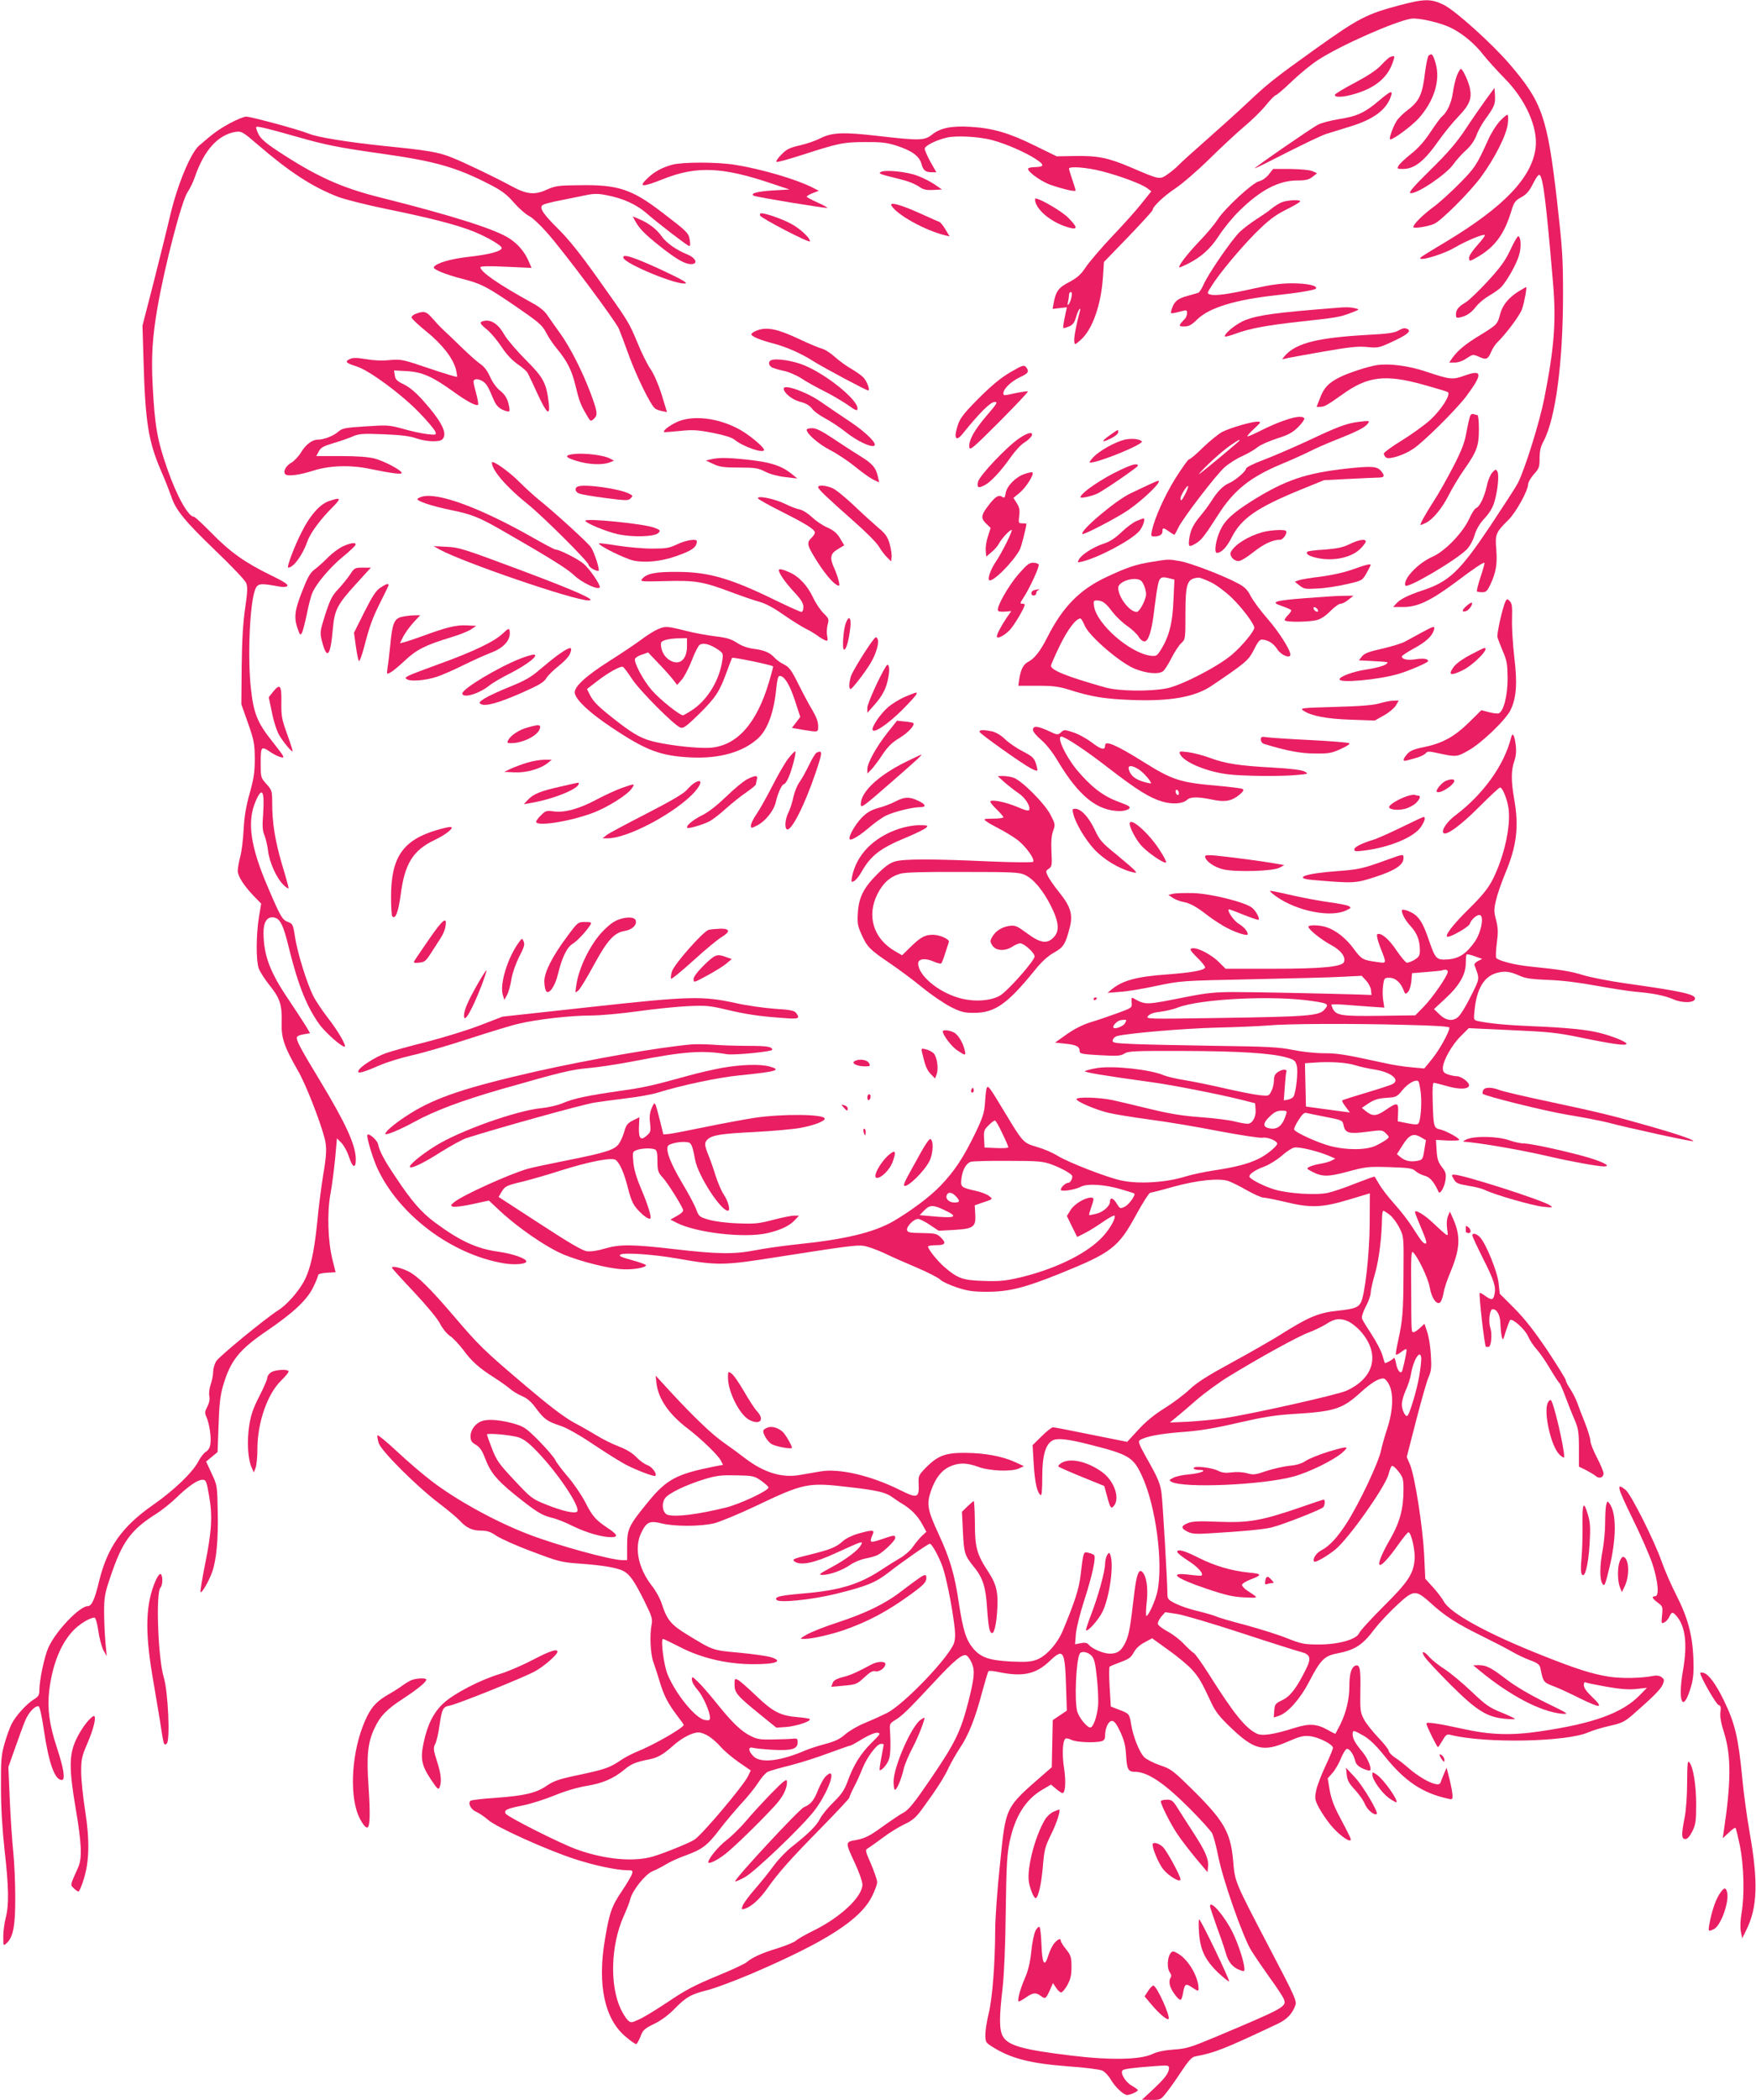 <?xml version="1.0" standalone="no"?>
<!DOCTYPE svg PUBLIC "-//W3C//DTD SVG 20010904//EN"
 "http://www.w3.org/TR/2001/REC-SVG-20010904/DTD/svg10.dtd">
<svg version="1.0" xmlns="http://www.w3.org/2000/svg"
 width="1071pt" height="1280pt" viewBox="0 0 1071 1280"
 preserveAspectRatio="xMidYMid meet">
<g transform="translate(0,1280) scale(0.1,-0.1)"
fill="#e91e63" stroke="none">
<path d="M8540 12769 c-207 -55 -253 -79 -525 -273 -243 -174 -283 -206 -405
-321 -69 -65 -186 -170 -260 -235 -74 -65 -146 -130 -160 -145 -14 -15 -44
-40 -68 -57 -50 -34 -46 -35 -228 43 -134 57 -200 71 -342 68 l-107 -2 -135
66 c-156 77 -256 106 -391 114 -115 7 -184 -7 -235 -48 -46 -36 -75 -37 -326
-8 -215 25 -283 22 -355 -14 -28 -15 -84 -34 -124 -43 -62 -14 -81 -23 -114
-57 -22 -22 -35 -42 -28 -44 6 -2 73 16 150 41 226 73 256 80 388 80 97 1 133
-3 190 -21 96 -31 142 -64 155 -112 11 -40 24 -51 66 -51 l25 0 -36 63 c-19
35 -35 71 -35 80 0 18 64 51 133 68 59 14 199 7 282 -16 81 -22 199 -73 263
-115 56 -37 53 -48 -15 -49 -18 -1 -33 -5 -33 -10 0 -21 87 -82 144 -100 80
-27 146 -41 146 -32 0 5 -9 34 -20 66 -11 32 -20 62 -20 67 0 16 109 8 201
-16 109 -28 244 -78 277 -104 l24 -18 -60 -75 c-32 -41 -113 -131 -179 -200
-66 -70 -137 -153 -159 -185 -31 -47 -52 -66 -102 -93 -66 -34 -82 -55 -96
-130 l-6 -34 43 5 44 5 -13 -61 c-7 -33 -11 -63 -9 -65 3 -2 18 2 35 9 22 9
33 23 42 54 6 22 16 46 21 51 6 6 7 3 4 -10 -23 -83 -38 -165 -35 -185 3 -24
3 -24 40 9 71 62 124 214 135 383 l6 91 149 154 c81 84 148 158 148 163 0 20
67 84 139 132 42 28 135 108 206 178 72 71 168 160 214 199 46 38 106 97 133
131 27 33 54 60 59 60 6 0 50 38 98 84 48 46 120 105 161 131 135 88 468 235
566 251 46 7 181 -24 246 -57 70 -35 142 -95 194 -162 27 -34 85 -98 129 -143
129 -129 205 -299 191 -423 -21 -181 -190 -359 -541 -571 -163 -98 -167 -101
-162 -106 12 -13 149 31 208 66 69 41 177 86 185 77 3 -3 -17 -30 -45 -61 -28
-31 -51 -65 -51 -76 0 -26 3 -25 56 6 101 59 158 137 199 269 19 63 25 72 64
93 32 18 49 38 72 84 20 40 34 57 40 51 21 -21 39 -163 81 -658 20 -232 8
-392 -53 -702 -29 -147 -117 -429 -161 -517 -11 -22 -87 -139 -168 -261 -187
-279 -251 -341 -420 -396 -83 -28 -130 -51 -154 -78 l-19 -21 64 0 c85 0 166
39 313 148 114 86 175 127 180 121 2 -2 -9 -41 -24 -86 -15 -46 -25 -85 -22
-88 3 -3 18 -5 33 -5 22 0 30 8 47 43 36 76 45 127 38 215 -8 95 -4 106 73
182 47 46 121 180 121 218 0 12 16 39 35 61 32 35 35 44 35 97 0 43 6 71 24
104 74 139 119 481 119 895 0 224 -4 283 -37 574 -59 509 -90 598 -288 829
-108 126 -330 326 -402 362 -76 38 -117 38 -266 -1z m-2005 -1781 c-4 -18 -12
-37 -17 -43 -7 -7 -9 -2 -4 15 3 14 6 33 6 43 0 9 5 17 11 17 7 0 8 -12 4 -32z"/>
<path d="M8714 12462 c-6 -4 -16 -52 -23 -106 -15 -130 -35 -173 -102 -224
-30 -22 -62 -54 -72 -71 -24 -40 -48 -111 -38 -111 21 0 131 82 174 129 94
106 133 231 103 335 -17 56 -22 62 -42 48z"/>
<path d="M8480 12453 c-8 -2 -33 -25 -55 -49 -28 -30 -77 -63 -159 -107 -66
-34 -121 -68 -124 -74 -6 -20 56 -16 129 7 118 36 192 98 223 188 15 42 14 45
-14 35z"/>
<path d="M8886 12340 c-9 -23 -20 -70 -25 -106 -9 -63 -35 -118 -67 -145 -9
-7 -40 -50 -70 -95 -37 -56 -75 -99 -119 -133 -35 -28 -69 -60 -75 -71 -10
-18 -8 -20 25 -20 73 0 132 47 225 180 29 41 81 105 116 141 67 70 82 108 69
171 -8 41 -44 118 -55 118 -4 0 -15 -18 -24 -40z"/>
<path d="M9064 12195 c-28 -39 -84 -119 -124 -180 -56 -84 -106 -143 -214
-249 -103 -101 -136 -140 -124 -143 36 -9 214 110 261 174 19 27 55 67 80 89
28 25 50 58 62 89 10 28 35 73 55 100 54 74 61 91 58 143 l-3 46 -51 -69z"/>
<path d="M8410 12186 c-86 -73 -133 -95 -243 -112 -50 -8 -108 -23 -128 -34
-40 -20 -390 -262 -386 -266 1 -2 90 42 197 97 107 54 215 106 240 113 25 8
90 28 145 45 145 44 224 104 250 189 10 33 -5 27 -75 -32z"/>
<path d="M9145 12059 c-20 -23 -51 -71 -67 -108 -72 -158 -80 -171 -171 -264
-51 -52 -123 -118 -162 -147 -68 -50 -124 -106 -125 -124 0 -11 85 2 126 19
42 17 218 193 286 285 84 114 156 257 164 324 4 36 3 56 -3 56 -6 0 -27 -19
-48 -41z"/>
<path d="M1399 12047 c-70 -39 -96 -58 -185 -135 -51 -44 -131 -236 -175 -421
-20 -86 -67 -273 -103 -416 l-67 -260 6 -200 c11 -391 29 -502 108 -687 25
-56 52 -127 62 -155 25 -80 84 -152 273 -333 94 -90 177 -177 183 -193 10 -24
9 -54 -6 -156 -13 -88 -19 -196 -21 -355 l-2 -229 41 -116 c37 -105 40 -125
41 -216 0 -82 -6 -120 -31 -210 -22 -79 -33 -141 -37 -220 -3 -60 -12 -136
-21 -168 -8 -32 -15 -70 -15 -85 0 -33 37 -90 98 -154 l45 -46 -14 -84 c-17
-108 -18 -262 -1 -311 8 -21 38 -68 67 -104 63 -78 76 -119 73 -228 -3 -93 16
-146 100 -293 45 -77 131 -295 161 -407 15 -57 14 -102 -9 -234 -10 -64 -27
-190 -35 -280 -19 -185 -42 -290 -82 -363 -35 -64 -105 -143 -155 -174 -79
-50 -364 -284 -380 -312 -10 -17 -18 -46 -18 -65 0 -19 -7 -53 -15 -76 -8 -23
-12 -55 -8 -72 4 -20 -1 -41 -13 -64 -15 -29 -16 -38 -5 -62 18 -40 31 -126
24 -167 -3 -21 -14 -38 -27 -45 -12 -7 -33 -33 -46 -59 -36 -68 -148 -176
-279 -267 -189 -133 -276 -257 -327 -465 -26 -109 -45 -150 -68 -150 -50 0
-194 -150 -240 -251 -25 -54 -56 -201 -56 -264 0 -27 -6 -37 -34 -54 -45 -28
-110 -100 -135 -149 -11 -22 -31 -76 -43 -119 -20 -69 -23 -100 -22 -268 0
-126 8 -255 22 -383 26 -226 27 -336 7 -412 -8 -30 -15 -82 -15 -114 0 -58 0
-59 20 -41 41 37 54 108 53 285 0 91 -6 212 -12 270 -6 58 -16 198 -21 312
l-9 207 40 113 c22 62 49 137 61 166 20 50 57 92 82 92 8 0 20 -53 34 -148 30
-201 66 -302 109 -302 23 0 12 71 -31 200 -45 138 -58 233 -46 343 18 154 68
283 143 364 38 42 104 82 133 83 7 0 17 -34 24 -82 6 -45 21 -98 31 -118 l20
-35 -8 85 c-4 47 -8 130 -8 185 0 90 4 112 39 215 72 214 124 285 281 384 33
21 87 64 120 96 73 71 130 110 160 110 21 0 25 -8 40 -96 22 -122 17 -217 -25
-423 -17 -84 -29 -159 -27 -165 5 -14 52 67 71 122 26 72 38 201 34 368 -3
157 -3 160 -37 232 l-34 73 35 29 35 29 6 163 c4 124 10 180 26 236 46 159 97
223 273 343 160 109 242 187 279 264 16 33 29 65 29 72 0 7 20 13 54 15 l53 3
-19 75 c-28 113 -34 284 -13 400 10 52 22 150 29 218 l11 123 28 -28 c15 -16
35 -53 45 -83 22 -69 42 -77 42 -17 0 86 -60 218 -221 484 -111 183 -139 235
-139 257 0 9 15 17 40 21 l41 7 -25 43 c-14 23 -60 93 -102 156 -118 173 -155
273 -157 411 0 67 21 101 61 96 40 -5 60 -44 96 -194 56 -225 110 -357 187
-462 38 -50 131 -132 150 -132 16 0 -37 93 -101 175 -34 44 -75 105 -90 135
-38 76 -97 264 -111 360 -11 73 -15 80 -40 89 -37 13 -47 30 -124 210 -109
253 -130 403 -75 529 39 89 54 62 45 -78 -6 -75 -4 -103 8 -132 8 -20 18 -63
22 -95 8 -69 52 -167 94 -207 17 -17 31 -25 31 -19 0 5 -18 72 -41 147 -42
144 -59 250 -59 375 0 70 -2 75 -35 112 -35 39 -35 40 -35 129 0 101 3 104 59
66 20 -14 49 -28 65 -32 26 -6 21 2 -53 96 -92 116 -114 170 -131 325 -20 185
-8 498 24 595 14 42 29 46 119 30 50 -10 71 -10 79 -2 8 8 -18 26 -103 67
-154 75 -246 140 -360 257 -53 54 -101 98 -106 98 -35 0 -105 126 -163 293
-61 174 -76 260 -89 508 -9 173 -2 291 29 472 44 255 148 653 184 706 14 20
34 61 44 91 57 165 141 258 248 276 37 5 43 2 134 -76 196 -169 334 -259 492
-320 42 -16 177 -50 300 -75 263 -54 420 -94 526 -136 82 -33 172 -85 172
-101 0 -19 -77 -40 -197 -53 -115 -13 -201 -38 -217 -63 -8 -13 70 -45 171
-71 118 -30 150 -47 328 -168 141 -97 162 -115 185 -159 14 -28 44 -73 67
-100 62 -75 91 -132 113 -225 23 -95 31 -116 67 -177 24 -42 25 -43 44 -26 26
24 24 41 -17 152 -50 135 -126 284 -187 369 -29 40 -64 90 -79 112 -17 26 -50
52 -95 76 -200 110 -313 188 -313 216 0 7 56 8 156 3 l156 -7 -17 39 c-22 54
-63 104 -116 139 -83 56 -343 139 -785 250 -245 61 -396 130 -634 287 -71 47
-100 73 -114 101 -10 21 -16 40 -13 43 6 6 66 -8 252 -61 176 -50 246 -64 535
-105 309 -44 439 -82 640 -186 70 -36 101 -59 145 -110 31 -35 72 -71 91 -80
19 -9 69 -55 111 -103 106 -120 418 -538 438 -586 9 -22 37 -96 62 -165 44
-121 130 -297 157 -319 7 -6 27 -14 44 -17 l30 -6 -33 108 c-20 63 -48 126
-66 152 -18 25 -54 96 -80 160 -55 132 -54 129 -248 402 -101 142 -174 233
-237 295 -93 92 -118 130 -93 146 8 5 39 13 69 20 30 6 99 20 153 31 86 19
105 20 163 9 102 -19 187 -57 252 -115 67 -58 237 -189 254 -195 8 -2 9 9 5
35 -7 44 -13 50 -167 168 -185 142 -270 171 -502 167 -134 -1 -151 -4 -203
-27 -73 -34 -123 -29 -213 20 -98 53 -286 144 -367 176 -82 33 -142 43 -410
70 -221 23 -409 53 -461 75 -58 24 -356 105 -383 104 -14 0 -60 -19 -102 -42z"/>
<path d="M4100 11796 c-62 -17 -109 -43 -147 -79 -63 -59 -41 -61 93 -8 201
80 360 74 658 -27 l111 -37 -103 -6 c-94 -6 -138 -18 -115 -32 13 -8 444 -79
449 -74 2 2 -25 17 -61 33 -35 16 -65 32 -65 35 0 4 17 14 37 22 l37 14 -39
20 c-98 50 -309 112 -470 138 -108 18 -322 18 -385 1z"/>
<path d="M7738 11736 c-16 -20 -41 -37 -59 -41 -40 -9 -212 -168 -253 -234
-16 -25 -67 -87 -115 -136 -77 -81 -132 -155 -116 -155 3 0 25 10 48 21 85 43
138 91 192 173 29 45 84 112 123 150 130 128 241 186 356 186 50 0 69 5 91 22
l28 22 -29 13 c-17 7 -73 12 -134 13 l-105 0 -27 -34z"/>
<path d="M5371 11751 c-15 -9 -5 -13 114 -42 57 -14 96 -30 127 -51 20 -14 41
-18 80 -16 l53 3 -45 31 c-25 17 -72 41 -105 53 -65 25 -201 38 -224 22z"/>
<path d="M6315 11568 c19 -61 110 -130 208 -156 52 -14 49 4 -9 62 -38 38
-171 116 -198 116 -4 0 -4 -10 -1 -22z"/>
<path d="M7815 11566 c-16 -7 -43 -24 -60 -38 -16 -14 -57 -42 -90 -63 -33
-21 -80 -56 -104 -79 -48 -46 -194 -258 -222 -324 -10 -23 -24 -44 -31 -47 -7
-2 -39 -11 -70 -20 -58 -16 -78 -34 -93 -84 -7 -22 -5 -23 21 -18 16 4 39 9
52 13 18 5 22 2 22 -14 0 -11 -6 -27 -12 -34 -42 -44 -42 -48 -5 -48 28 0 44
9 80 44 73 71 232 119 477 146 140 15 240 32 246 41 11 18 -54 32 -146 32 -69
0 -132 -9 -230 -31 -156 -35 -239 -47 -269 -37 -20 6 -20 7 6 48 47 77 176
231 272 328 78 77 113 104 183 140 49 24 88 47 88 52 0 12 -83 7 -115 -7z"/>
<path d="M5437 11547 c32 -56 206 -152 326 -181 l29 -7 -26 43 c-14 24 -31 44
-38 46 -7 2 -60 26 -118 52 -115 52 -188 72 -173 47z"/>
<path d="M4636 11486 c7 -17 304 -171 304 -157 0 22 -62 79 -117 108 -55 29
-151 63 -180 63 -7 0 -10 -6 -7 -14z"/>
<path d="M3874 11453 c25 -46 57 -79 151 -154 100 -79 152 -109 190 -109 45 0
30 38 -25 60 -65 26 -127 70 -154 109 -30 43 -80 82 -139 106 l-38 16 15 -28z"/>
<path d="M9212 11277 c-31 -66 -60 -106 -137 -190 -54 -59 -115 -117 -134
-129 -46 -27 -61 -46 -61 -75 0 -20 4 -23 28 -17 39 9 67 29 97 68 15 19 50
48 78 64 29 17 62 40 74 53 36 39 93 141 108 194 15 48 11 115 -6 115 -4 0
-26 -37 -47 -83z"/>
<path d="M3802 11228 c13 -37 317 -163 376 -156 21 2 -16 23 -150 86 -168 77
-235 98 -226 70z"/>
<path d="M9259 11022 c-59 -38 -96 -84 -109 -135 -16 -63 -20 -67 -118 -127
-93 -56 -139 -94 -174 -142 l-19 -28 34 0 c20 0 50 10 72 26 38 25 39 25 76 9
44 -20 54 -16 74 31 8 19 24 44 37 57 52 50 139 166 151 203 14 39 31 134 25
134 -2 0 -24 -13 -49 -28z"/>
<path d="M8145 10923 c-358 -28 -467 -43 -547 -73 -51 -19 -128 -79 -128 -100
0 -5 28 2 63 15 89 33 191 52 400 75 221 24 238 27 307 53 54 21 54 21 25 28
-32 7 -56 8 -120 2z"/>
<path d="M2538 10888 c-16 -5 -28 -16 -28 -23 0 -7 41 -46 91 -86 96 -78 161
-161 180 -231 5 -22 8 -42 6 -45 -3 -2 -80 21 -171 52 -162 55 -170 56 -241
50 -46 -5 -99 -2 -144 6 -56 9 -77 10 -98 0 -32 -15 -24 -24 43 -45 77 -25
265 -163 376 -276 53 -54 99 -109 103 -121 7 -21 6 -21 -51 -15 -33 4 -98 18
-146 32 -84 23 -94 24 -228 15 -128 -8 -143 -11 -170 -35 -30 -25 -86 -46
-123 -46 -33 0 -73 -31 -100 -76 -15 -25 -42 -54 -61 -65 -36 -21 -53 -58 -33
-72 17 -11 90 -1 167 24 100 32 227 36 346 11 131 -27 194 -35 194 -25 0 16
-105 72 -165 88 -40 10 -106 15 -207 15 l-149 0 15 28 c12 24 29 33 93 52 42
12 95 31 117 41 35 15 59 17 185 12 103 -4 162 -11 200 -25 62 -21 141 -24
159 -6 34 34 -3 108 -119 238 -41 46 -80 79 -114 96 -44 21 -54 31 -57 56 l-5
30 76 -4 c94 -5 156 -32 279 -120 88 -64 148 -96 158 -85 3 3 -3 38 -14 77
-17 63 -18 72 -4 77 8 4 27 0 41 -8 27 -15 37 -32 70 -111 15 -36 29 -52 55
-65 20 -9 39 -14 42 -10 4 3 1 26 -6 51 -8 31 -24 54 -49 74 -23 18 -48 53
-62 85 -16 36 -36 63 -59 78 -19 13 -70 58 -112 99 -42 41 -94 91 -115 110
-21 20 -52 53 -69 73 -32 38 -49 43 -96 25z"/>
<path d="M2948 10843 c-26 -7 -22 -16 22 -52 23 -18 62 -65 88 -104 31 -47 65
-83 99 -107 29 -19 57 -44 62 -55 6 -11 33 -68 60 -127 56 -121 77 -138 68
-55 -15 122 -31 154 -139 262 -55 55 -114 124 -131 153 -38 68 -83 97 -129 85z"/>
<path d="M4621 10787 c-19 -6 -36 -17 -38 -23 -4 -13 49 -36 138 -59 76 -20
167 -60 240 -107 60 -38 322 -178 334 -178 13 0 -6 54 -28 78 -12 13 -46 37
-77 55 -30 17 -75 50 -100 73 -25 22 -58 44 -75 48 -16 4 -82 31 -145 61 -125
59 -192 73 -249 52z"/>
<path d="M8525 10783 c-21 -12 -73 -19 -180 -24 -304 -17 -436 -49 -505 -124
-22 -25 -23 -27 -5 -22 11 4 112 22 225 42 166 29 218 35 276 30 67 -7 75 -5
149 29 92 42 122 65 103 78 -18 11 -29 10 -63 -9z"/>
<path d="M4703 10604 c-19 -8 -16 -32 6 -44 11 -5 43 -15 73 -21 29 -6 78 -27
108 -47 30 -20 89 -52 130 -73 41 -20 105 -57 143 -82 59 -42 67 -45 67 -26 0
53 -187 205 -324 262 -67 28 -174 45 -203 31z"/>
<path d="M6164 10532 c-60 -35 -111 -77 -193 -158 -110 -111 -123 -131 -140
-205 -10 -46 7 -54 37 -17 107 133 173 198 199 198 20 0 14 -10 -48 -82 -76
-88 -112 -153 -107 -194 3 -22 24 -4 183 155 98 99 177 182 174 185 -2 2 -33
-2 -69 -9 -82 -18 -80 -18 -80 -1 0 26 47 71 99 96 53 24 60 35 39 62 -12 15
-22 12 -94 -30z"/>
<path d="M8395 10574 c-58 -10 -171 -47 -225 -74 -69 -35 -96 -64 -120 -129
l-20 -51 21 0 c26 0 42 9 134 74 156 113 263 126 497 61 75 -21 142 -41 148
-45 21 -13 -38 -106 -106 -169 -34 -31 -112 -87 -173 -125 -61 -37 -111 -74
-111 -81 0 -7 6 -18 14 -24 17 -14 110 15 165 53 66 44 259 236 322 318 103
138 102 168 -7 129 -75 -27 -87 -26 -240 25 -105 35 -223 50 -299 38z"/>
<path d="M4780 10431 c0 -26 52 -68 100 -80 35 -9 57 -22 72 -41 11 -16 48
-43 82 -61 34 -18 90 -55 126 -84 63 -50 146 -91 170 -83 26 8 -41 77 -140
144 -58 38 -139 94 -180 122 -87 62 -230 113 -230 83z"/>
<path d="M8966 10263 c-4 -10 -14 -54 -22 -98 -11 -63 -28 -108 -80 -209 -37
-71 -90 -166 -119 -210 -58 -90 -88 -146 -80 -146 3 0 18 6 34 14 43 23 97 89
137 168 20 40 61 108 90 150 81 115 94 148 94 251 0 48 -4 87 -9 87 -5 0 -16
3 -24 6 -8 3 -17 -2 -21 -13z"/>
<path d="M7830 10236 c-36 -12 -98 -39 -137 -59 -40 -21 -78 -37 -84 -37 -6 0
11 20 38 45 45 41 46 44 23 45 -36 0 -164 -37 -214 -62 -22 -11 -75 -54 -117
-94 -41 -41 -80 -74 -87 -74 -6 0 -43 -53 -84 -117 -67 -109 -126 -241 -143
-320 -6 -29 -4 -33 13 -33 34 0 52 11 52 31 0 24 5 24 42 -2 16 -12 31 -20 32
-18 2 2 13 22 24 45 32 63 228 318 280 365 26 23 76 55 111 70 35 16 76 40 92
54 16 13 68 36 117 52 70 22 95 36 130 70 24 24 40 48 37 53 -10 16 -56 11
-125 -14z m-270 -121 c0 -4 -212 -181 -245 -204 -11 -7 14 20 56 61 42 41 101
91 130 111 58 39 59 39 59 32z m-330 -324 c-21 -42 -30 -51 -30 -28 0 16 40
81 46 74 3 -3 -4 -23 -16 -46z"/>
<path d="M4123 10225 c-48 -24 -81 -51 -72 -59 2 -1 45 2 94 7 77 8 106 7 200
-11 71 -14 119 -29 135 -42 52 -43 180 -87 180 -62 0 16 -87 89 -144 121 -132
75 -296 94 -393 46z"/>
<path d="M8290 10229 c-76 -9 -130 -29 -320 -119 -91 -42 -212 -94 -268 -115
-56 -21 -102 -44 -102 -51 0 -16 -66 -73 -104 -89 -36 -15 -73 -53 -108 -110
-14 -22 -42 -60 -62 -84 -49 -58 -65 -91 -73 -146 -6 -50 -2 -53 43 -26 32 20
51 44 133 172 95 149 192 228 381 308 63 26 143 62 177 79 34 18 108 50 164
72 123 49 171 73 189 95 17 21 14 22 -50 14z"/>
<path d="M4920 10180 c0 -24 74 -88 142 -123 41 -21 108 -65 149 -98 41 -34
91 -70 112 -81 l39 -19 -7 33 c-12 57 -35 83 -109 128 -39 24 -113 72 -165
107 -69 46 -103 63 -127 63 -19 0 -34 -4 -34 -10z"/>
<path d="M6766 10145 c-55 -39 -47 -46 14 -15 22 11 40 27 40 35 0 19 3 20
-54 -20z"/>
<path d="M6219 10130 c-75 -49 -246 -230 -254 -267 -7 -37 1 -41 43 -19 36 19
99 87 157 170 26 37 63 77 82 88 18 11 38 29 44 39 15 30 -20 24 -72 -11z"/>
<path d="M6856 10119 c-56 -14 -148 -65 -187 -105 -18 -19 -28 -34 -21 -34 54
0 332 114 316 130 -15 15 -66 20 -108 9z"/>
<path d="M3505 10033 c-65 -7 -62 -20 10 -42 73 -23 158 -27 202 -10 l28 11
-25 13 c-36 20 -148 34 -215 28z"/>
<path d="M4335 10000 l-30 -7 45 -21 c37 -18 64 -22 157 -22 98 0 117 -3 160
-25 29 -15 77 -28 122 -33 l74 -9 -29 24 c-67 55 -134 77 -294 93 -107 11
-161 11 -205 0z"/>
<path d="M3000 9980 c0 -46 90 -150 216 -251 91 -72 374 -354 374 -372 0 -13
39 -37 60 -37 11 0 -23 109 -45 143 -17 27 -227 218 -320 292 -27 22 -79 69
-115 105 -64 65 -170 140 -170 120z"/>
<path d="M6834 9936 c-114 -53 -244 -142 -244 -167 0 -9 75 8 104 23 49 25
246 161 246 169 0 17 -34 9 -106 -25z"/>
<path d="M8215 9944 c-251 -28 -376 -70 -579 -197 -116 -73 -164 -117 -193
-178 -28 -60 -40 -139 -21 -139 27 0 59 33 89 92 59 118 155 184 424 294 l140
57 155 8 c85 4 167 8 183 8 31 1 34 11 10 40 -24 29 -57 31 -208 15z"/>
<path d="M9102 9920 c-12 -13 -27 -48 -33 -79 -15 -68 -44 -130 -66 -138 -9
-3 -28 -34 -43 -67 -39 -84 -147 -196 -222 -229 -89 -39 -181 -136 -167 -176
9 -23 313 156 376 221 18 19 38 56 47 87 11 36 30 69 60 101 29 31 50 65 60
99 21 71 30 165 19 186 -9 16 -12 16 -31 -5z"/>
<path d="M6252 9912 c-56 -18 -109 -72 -118 -116 -5 -31 -8 -34 -24 -23 -22
13 -45 -4 -91 -67 -36 -48 -36 -68 -3 -99 l26 -25 -16 -50 c-10 -28 -16 -68
-14 -88 l3 -37 33 28 c18 15 39 39 46 54 15 28 64 81 76 81 10 0 -58 -137 -95
-192 -31 -45 -53 -104 -42 -114 18 -18 145 108 187 186 9 17 40 138 40 157 0
2 -11 3 -25 3 -23 0 -24 2 -19 44 5 35 2 52 -14 78 l-21 33 40 33 c37 32 84
105 77 121 -2 5 -22 1 -46 -7z"/>
<path d="M6995 9840 c-33 -16 -77 -36 -97 -46 -90 -41 -315 -231 -296 -249 7
-7 208 97 278 145 95 65 215 182 183 179 -4 0 -35 -13 -68 -29z"/>
<path d="M3523 9834 c-21 -9 -15 -34 11 -43 13 -5 85 -17 160 -27 125 -16 138
-16 152 -2 15 15 14 17 -7 28 -57 31 -278 62 -316 44z"/>
<path d="M4990 9831 c0 -13 50 -60 210 -202 75 -65 147 -137 160 -160 14 -23
36 -53 50 -66 l25 -25 3 26 c2 14 -4 51 -12 81 -13 44 -26 62 -68 97 -28 24
-96 85 -149 136 -54 51 -113 99 -133 107 -40 17 -86 20 -86 6z"/>
<path d="M2575 9773 c-11 -3 -24 -9 -28 -13 -13 -12 85 -45 208 -70 122 -25
167 -43 305 -122 291 -167 400 -235 442 -275 45 -44 149 -93 156 -73 5 15 -63
114 -99 144 -34 29 -147 86 -170 86 -7 0 -71 34 -143 75 -316 179 -572 274
-671 248z"/>
<path d="M4624 9761 c4 -6 66 -41 138 -77 151 -76 208 -111 208 -130 0 -7 -9
-21 -19 -31 -29 -27 -28 -43 4 -98 64 -111 134 -195 162 -195 8 0 -8 60 -28
104 -30 66 -25 91 20 118 l40 24 -25 42 c-19 32 -39 49 -77 66 -29 12 -71 41
-94 63 -23 22 -56 43 -74 47 -18 3 -60 19 -94 36 -64 31 -174 52 -161 31z"/>
<path d="M2005 9745 c-53 -18 -113 -85 -162 -182 -45 -86 -97 -223 -85 -223
32 0 87 76 117 160 18 52 79 134 153 208 56 56 52 63 -23 37z"/>
<path d="M6931 9624 c-19 -8 -60 -38 -90 -67 -39 -37 -72 -59 -110 -71 -62
-20 -136 -67 -151 -97 -10 -18 -9 -19 17 -13 101 24 298 128 350 185 23 25 41
79 27 79 -5 -1 -25 -8 -43 -16z"/>
<path d="M3570 9626 c0 -14 127 -66 197 -82 92 -20 225 -16 248 7 15 15 13 18
-24 32 -58 24 -421 60 -421 43z"/>
<path d="M7700 9556 c-87 -24 -168 -75 -192 -119 -12 -24 15 -57 47 -57 12 0
52 24 89 54 63 50 118 76 163 76 20 0 47 42 36 54 -10 10 -95 5 -143 -8z"/>
<path d="M4130 9482 c-49 -23 -67 -26 -155 -26 -55 0 -149 9 -208 18 -60 10
-111 16 -113 14 -10 -11 156 -93 210 -105 71 -15 168 -5 257 26 99 34 129 55
129 92 0 17 -65 7 -120 -19z"/>
<path d="M8231 9483 c-41 -20 -76 -27 -152 -33 -54 -3 -102 -9 -105 -13 -12
-12 6 -25 50 -36 101 -25 217 -2 273 54 18 18 33 38 33 44 0 18 -42 12 -99
-16z"/>
<path d="M2092 9470 c-24 -11 -65 -41 -91 -67 -26 -27 -63 -60 -82 -74 -28
-21 -43 -48 -78 -138 -46 -118 -50 -160 -21 -236 10 -27 12 -28 22 -12 5 10
18 60 29 112 10 52 25 111 34 131 23 56 110 158 187 221 40 32 73 64 76 71 6
18 -27 14 -76 -8z"/>
<path d="M2680 9451 c144 -79 821 -311 910 -311 53 0 -72 56 -405 181 -353
132 -386 143 -460 146 l-80 4 35 -20z"/>
<path d="M7025 9375 c-97 -15 -152 -34 -274 -91 -167 -78 -270 -184 -364 -370
-41 -82 -78 -129 -117 -149 -29 -15 -45 -47 -54 -107 l-5 -38 117 0 c96 0 131
-5 192 -24 137 -44 221 -57 390 -63 231 -8 380 19 480 87 209 141 224 154 258
220 27 54 37 64 55 61 37 -5 65 -24 89 -61 24 -35 78 -56 78 -30 0 29 -70 139
-139 218 -42 48 -87 109 -102 137 -19 38 -37 57 -75 77 -83 46 -296 128 -359
138 -70 12 -67 12 -170 -5z m114 -102 l24 -6 -6 -126 c-5 -137 -26 -219 -75
-299 -26 -41 -29 -43 -65 -39 -126 17 -326 191 -344 300 -5 33 -3 37 16 37 35
0 56 -16 95 -69 20 -26 60 -65 89 -85 29 -20 61 -50 71 -66 9 -17 26 -30 36
-30 25 0 46 69 60 194 6 50 15 115 21 144 11 55 20 61 78 45z m248 -23 c34
-17 90 -59 126 -94 64 -62 137 -160 137 -182 0 -22 -77 -115 -137 -165 -83
-71 -303 -185 -393 -204 -102 -21 -297 -19 -380 5 -234 66 -330 105 -330 132
0 6 24 61 54 123 49 100 98 165 126 165 4 0 16 -20 26 -44 27 -64 214 -225
304 -262 74 -30 148 -36 174 -15 10 8 33 44 51 80 18 36 45 77 59 90 26 24 26
26 26 178 0 190 10 217 81 222 9 0 43 -13 76 -29z m-430 12 c15 -9 33 -56 33
-84 0 -33 -40 -108 -57 -108 -44 0 -112 89 -113 147 0 38 97 70 137 45z"/>
<path d="M6210 9298 c-62 -72 -135 -202 -123 -220 3 -6 22 -8 43 -6 l38 3 -28
-40 c-32 -47 -60 -100 -60 -114 0 -18 42 2 76 36 28 28 94 139 94 158 0 3 -7
5 -16 5 -13 0 -13 5 6 33 38 57 102 195 95 206 -3 6 -19 11 -35 11 -22 0 -40
-14 -90 -72z"/>
<path d="M8250 9329 c-53 -19 -127 -35 -195 -44 -60 -7 -121 -17 -134 -22
l-24 -9 29 -23 c26 -21 36 -23 114 -18 47 2 126 15 177 27 92 21 92 22 118 67
14 25 25 47 25 49 0 9 -30 2 -110 -27z"/>
<path d="M2135 9298 c-15 -23 -48 -63 -72 -89 -37 -39 -50 -65 -79 -154 -31
-97 -33 -110 -23 -153 32 -129 54 -109 69 64 10 116 27 149 141 274 l91 100
-50 0 c-47 0 -51 -2 -77 -42z"/>
<path d="M4750 9325 c0 -19 40 -76 91 -131 45 -48 59 -71 59 -94 0 -17 -5 -30
-12 -30 -7 0 -74 30 -148 66 -282 138 -414 177 -605 178 -135 1 -189 -9 -218
-42 -15 -17 -8 -18 144 -14 184 5 228 -3 411 -72 62 -23 135 -48 162 -55 31
-8 85 -36 140 -75 50 -35 111 -73 136 -86 25 -12 59 -32 75 -44 17 -13 38 -25
48 -29 16 -6 17 -2 12 27 -4 18 -2 49 3 69 9 33 7 37 -25 69 -19 18 -48 61
-64 96 -35 73 -85 127 -143 153 -41 19 -66 24 -66 14z"/>
<path d="M2319 9217 c-26 -17 -49 -53 -97 -148 l-63 -126 12 -86 c7 -48 15
-87 19 -87 4 0 18 37 30 83 36 137 51 178 101 278 27 53 49 99 49 102 0 13
-17 7 -51 -16z"/>
<path d="M6308 9203 c-22 -5 -24 -33 -3 -33 8 0 15 6 15 14 0 8 6 17 13 19 15
7 -2 6 -25 0z"/>
<path d="M7963 9154 c-193 -15 -218 -24 -145 -48 29 -10 54 -21 57 -25 2 -5
-7 -18 -20 -31 -13 -13 -22 -27 -19 -31 7 -13 152 -11 198 2 23 6 55 28 81 55
24 24 51 44 62 44 10 0 32 11 48 25 l30 24 -65 -1 c-36 0 -138 -7 -227 -14z
m75 -73 c3 -8 -1 -12 -9 -9 -7 2 -15 10 -17 17 -3 8 1 12 9 9 7 -2 15 -10 17
-17z"/>
<path d="M9182 9134 c-17 -35 -54 -197 -49 -218 3 -11 18 -50 33 -86 25 -57
28 -78 29 -165 0 -105 -24 -201 -54 -213 -7 -3 -34 0 -60 7 l-46 12 -76 -75
c-89 -87 -162 -127 -274 -150 -61 -12 -85 -22 -102 -42 -27 -30 -30 -47 -5
-40 9 2 37 10 62 17 25 7 50 20 56 28 10 12 20 12 70 1 116 -25 119 -25 191
16 79 44 230 189 257 248 35 75 41 162 22 318 -9 79 -16 184 -14 235 2 75 0
95 -14 109 -15 15 -17 15 -26 -2z"/>
<path d="M8944 9106 c-30 -25 -30 -41 0 -30 17 7 41 42 33 50 -3 3 -18 -6 -33
-20z"/>
<path d="M2443 9038 c-40 -13 -51 -43 -63 -173 -5 -49 -12 -110 -16 -133 -6
-44 -6 -44 17 -31 13 6 54 40 90 74 70 66 127 94 279 140 47 14 101 35 120 47
l35 23 -60 3 c-63 3 -124 -12 -270 -66 -44 -16 -93 -32 -108 -36 l-28 -7 21
42 c12 22 40 61 62 85 l41 44 -44 -1 c-24 -1 -59 -6 -76 -11z"/>
<path d="M5159 9003 c-16 -41 -24 -163 -11 -163 13 0 29 54 38 133 7 63 -8 79
-27 30z"/>
<path d="M3066 8938 c-51 -49 -182 -111 -381 -183 -88 -32 -173 -64 -189 -72
-27 -14 -28 -16 -11 -25 23 -13 116 -5 180 17 28 9 100 40 160 70 61 30 135
63 166 75 84 31 127 81 117 136 -3 16 -9 13 -42 -18z"/>
<path d="M4011 8964 c-19 -8 -64 -36 -100 -63 -36 -27 -123 -85 -194 -130
-148 -94 -220 -161 -211 -198 11 -44 92 -119 221 -205 213 -143 301 -176 488
-185 173 -8 315 32 407 115 60 54 99 161 113 310 5 48 11 72 20 72 29 0 61
-52 93 -149 l33 -101 -25 -33 -26 -34 69 -12 c94 -15 91 -16 91 25 0 24 -12
56 -34 93 -19 31 -57 102 -85 158 -43 87 -57 106 -88 122 -21 10 -47 29 -58
41 -29 32 -63 47 -128 55 -37 5 -72 17 -101 36 -35 23 -62 32 -132 40 -49 6
-133 21 -186 35 -112 28 -121 28 -167 8z m179 -103 c0 -67 -31 -107 -77 -97
-40 9 -72 45 -80 88 -5 32 -3 37 23 46 16 6 53 11 82 11 l52 1 0 -49z m184
-17 c37 -25 38 -26 31 -72 -17 -115 -85 -230 -173 -293 -31 -21 -61 -39 -67
-39 -20 0 -140 96 -189 152 -52 59 -111 170 -103 192 3 8 22 20 43 26 l37 13
61 -64 c34 -35 74 -80 89 -99 l27 -35 29 33 c16 19 43 72 61 118 17 46 39 88
48 94 23 13 59 4 106 -26z m341 -106 c2 -2 -10 -45 -25 -96 -75 -253 -195
-387 -357 -400 -70 -5 -227 11 -331 34 -82 18 -129 43 -232 122 -115 89 -148
120 -171 164 l-19 38 57 44 c70 55 149 99 163 91 6 -4 31 -37 55 -74 49 -74
259 -284 295 -296 19 -6 37 8 117 86 99 98 123 136 167 258 15 41 29 77 31 81
4 6 242 -43 250 -52z"/>
<path d="M8670 8944 c-36 -20 -81 -44 -101 -55 -20 -11 -82 -30 -139 -43 -80
-18 -108 -28 -123 -47 l-19 -24 93 -5 c91 -5 93 -5 69 -21 -14 -9 -63 -22
-110 -29 -83 -12 -170 -43 -170 -61 0 -24 234 -3 355 32 62 17 185 70 185 79
0 15 -29 19 -79 11 -46 -7 -81 0 -81 18 0 4 31 25 69 46 75 40 115 76 126 113
9 29 2 28 -75 -14z"/>
<path d="M5329 8903 c-35 -42 -127 -191 -138 -222 -13 -39 -15 -81 -3 -81 10
1 84 96 120 155 36 59 56 129 44 151 -7 13 -10 13 -23 -3z"/>
<path d="M3415 8816 c-28 -19 -81 -62 -120 -95 -56 -49 -92 -69 -185 -107 -63
-25 -133 -58 -154 -71 -34 -22 -37 -27 -22 -35 27 -15 104 6 248 69 106 47
135 64 150 89 10 17 45 51 77 76 35 28 63 58 69 77 15 41 1 41 -63 -3z"/>
<path d="M8965 8807 c-52 -28 -88 -55 -103 -78 -30 -44 -13 -49 54 -17 68 31
174 139 137 138 -5 0 -44 -20 -88 -43z"/>
<path d="M3175 8786 c-132 -51 -355 -184 -355 -213 0 -32 104 -2 165 49 17 14
75 48 131 76 103 53 177 112 138 112 -10 -1 -46 -11 -79 -24z"/>
<path d="M5404 8739 c-42 -68 -114 -228 -114 -253 l0 -31 40 45 c53 59 76 104
88 171 11 56 3 94 -14 68z"/>
<path d="M1666 8584 l-27 -34 20 -95 c11 -56 30 -113 45 -138 26 -43 71 -97
80 -97 3 0 -11 46 -32 103 -33 92 -37 111 -36 194 2 106 -8 119 -50 67z"/>
<path d="M5523 8554 c-34 -14 -83 -44 -108 -66 -46 -40 -100 -120 -93 -137 7
-23 89 32 176 117 50 50 92 96 92 102 0 12 7 14 -67 -16z"/>
<path d="M8415 8513 c-35 -11 -115 -18 -270 -22 -211 -6 -219 -7 -195 -23 47
-32 141 -50 290 -55 l145 -5 55 31 c30 16 63 44 73 60 l18 31 -33 -1 c-18 0
-55 -8 -83 -16z"/>
<path d="M5413 8334 c-68 -86 -123 -185 -123 -222 l0 -27 25 25 c13 14 44 54
67 90 33 49 58 74 103 101 53 32 98 80 85 92 -3 2 -26 7 -52 9 l-47 5 -58 -73z"/>
<path d="M3219 8366 c-51 -13 -104 -48 -119 -77 -9 -17 -7 -19 17 -19 73 0
165 47 176 90 6 24 -6 25 -74 6z"/>
<path d="M6300 8351 c0 -11 22 -37 49 -60 31 -26 70 -75 102 -129 129 -215
240 -305 380 -306 20 0 44 6 53 13 15 12 7 18 -68 46 -89 33 -164 91 -249 193
-67 81 -124 202 -94 202 23 0 148 -83 290 -193 171 -132 250 -181 326 -203 61
-18 124 -14 150 10 22 20 66 20 154 2 79 -17 120 -9 168 31 23 20 27 28 17 34
-7 4 -74 12 -148 19 -233 20 -277 34 -455 145 -168 105 -235 134 -235 101 0
-31 -23 -26 -81 18 -33 25 -84 53 -114 62 -52 17 -56 17 -74 0 -19 -17 -22
-17 -75 8 -66 31 -96 34 -96 7z m644 -240 c27 -17 76 -71 76 -85 0 -3 -21 1
-47 9 -50 15 -77 37 -88 73 -8 28 15 30 59 3z m246 -147 c0 -8 -4 -12 -10 -9
-5 3 -10 13 -10 21 0 8 5 12 10 9 6 -3 10 -13 10 -21z"/>
<path d="M5975 8338 c6 -14 261 -195 313 -222 19 -10 36 -16 38 -13 3 2 -1 22
-8 43 -11 34 -22 44 -80 74 -37 19 -85 52 -107 73 -23 23 -54 42 -77 48 -56
12 -84 11 -79 -3z"/>
<path d="M9216 8303 c-42 -167 -168 -343 -338 -472 -53 -39 -89 -93 -74 -109
18 -17 109 50 218 160 65 65 122 118 127 118 14 0 42 -66 51 -123 17 -108 -26
-302 -98 -442 -28 -53 -62 -95 -143 -175 -99 -97 -154 -170 -129 -170 24 0
129 61 134 78 10 30 49 62 65 53 22 -14 4 -104 -32 -158 -52 -75 -97 -106
-166 -111 -70 -5 -76 2 -115 114 -30 88 -48 123 -78 152 -26 24 -88 47 -88 32
0 -22 22 -61 54 -96 39 -42 56 -87 56 -147 0 -31 -5 -40 -32 -57 -18 -11 -40
-19 -48 -18 -8 2 -36 36 -63 75 -45 69 -96 111 -117 98 -5 -3 1 -34 16 -73 43
-111 44 -104 -17 -96 -87 12 -95 16 -142 80 -47 64 -108 113 -166 132 -40 14
-111 16 -111 3 0 -16 77 -78 138 -111 60 -32 91 -72 79 -104 -12 -29 -133 -41
-432 -41 l-290 0 -40 40 c-42 42 -120 85 -155 85 -30 0 -25 -11 25 -60 25 -24
45 -50 45 -56 0 -18 -77 -32 -235 -44 -184 -13 -269 -37 -335 -91 l-25 -21 75
6 c41 2 143 19 225 37 150 31 150 31 580 40 237 5 484 11 550 15 l120 6 27
-29 c14 -15 28 -41 30 -58 l3 -30 -80 3 c-202 6 -633 15 -760 15 -112 0 -167
-6 -275 -27 -274 -54 -257 -54 -343 -8 -5 2 -7 -10 -5 -28 3 -33 3 -33 -87
-66 -49 -18 -123 -43 -163 -55 -48 -15 -98 -40 -145 -73 l-72 -51 64 -7 c67
-7 86 -17 86 -46 0 -15 16 -18 124 -24 107 -6 127 -4 149 10 23 15 63 17 357
16 337 -1 539 -13 632 -40 46 -13 53 -18 62 -49 10 -36 -5 -170 -21 -191 -5
-7 -20 -14 -33 -17 l-25 -4 6 81 c3 44 7 87 10 94 5 17 -27 15 -54 -4 -16 -11
-22 -25 -22 -50 0 -19 -7 -49 -16 -65 -15 -31 -16 -31 -77 -24 -34 4 -129 23
-212 42 -82 19 -190 41 -240 49 -49 8 -106 21 -125 29 -83 36 -309 60 -407 45
-37 -6 -71 -15 -76 -19 -7 -7 120 -28 403 -67 128 -17 406 -72 545 -106 l90
-23 3 -38 c4 -46 -20 -87 -49 -87 -12 0 -47 6 -78 14 -31 8 -123 20 -206 26
-112 8 -191 21 -310 50 -88 22 -193 46 -233 55 -80 16 -208 20 -216 6 -8 -12
114 -65 194 -84 36 -9 148 -27 250 -41 102 -13 293 -45 425 -71 139 -26 251
-43 267 -40 26 6 88 -19 88 -36 0 -16 -69 -72 -115 -93 -63 -31 -142 -51 -275
-71 -58 -9 -132 -25 -165 -35 -119 -38 -286 -49 -395 -26 -86 18 -321 109
-390 151 -30 19 -87 43 -126 54 -84 25 -84 25 -199 216 -95 158 -102 167 -109
134 -3 -13 -7 -53 -9 -89 -4 -54 -14 -85 -60 -180 -72 -148 -125 -228 -210
-317 -64 -67 -179 -153 -288 -217 -121 -69 -295 -111 -589 -141 -85 -9 -199
-25 -253 -36 -129 -25 -227 -24 -487 6 -266 31 -341 31 -432 4 -43 -13 -84
-19 -108 -16 -27 3 -109 51 -288 168 l-251 163 17 29 c22 37 30 41 132 65 47
12 150 41 230 67 178 56 314 82 336 64 26 -21 52 -83 75 -175 18 -69 30 -96
57 -126 36 -40 70 -63 79 -55 8 8 -17 88 -58 184 -26 61 -42 114 -46 157 -6
64 -5 66 21 76 30 11 86 13 110 4 12 -5 16 -21 16 -71 0 -60 3 -69 34 -103 30
-34 107 -156 122 -193 3 -10 -8 -23 -36 -38 l-41 -23 37 -19 c120 -62 419 -96
557 -63 80 19 133 44 166 80 l24 26 -30 0 c-17 0 -75 -12 -129 -26 -87 -23
-113 -25 -214 -21 -67 2 -141 12 -176 22 -58 17 -61 19 -78 64 -9 25 -48 98
-86 161 -68 115 -99 192 -87 223 6 16 75 31 118 25 26 -3 32 -18 49 -109 18
-95 156 -309 200 -309 17 0 2 58 -27 101 -14 21 -35 71 -48 111 -12 40 -32 97
-44 126 -25 63 -26 76 -6 96 27 27 84 36 290 46 110 6 235 17 277 25 78 14
148 40 148 56 0 28 -253 31 -430 5 -63 -10 -198 -35 -300 -56 -102 -21 -200
-40 -219 -42 l-35 -3 -21 85 c-31 121 -30 121 -50 76 -12 -29 -15 -53 -10 -92
5 -46 4 -55 -17 -73 -39 -37 -53 -24 -51 47 l3 62 -40 -20 c-32 -16 -41 -28
-51 -63 -6 -23 -20 -57 -31 -74 -24 -41 -77 -58 -329 -108 -101 -20 -204 -42
-229 -49 -117 -34 -399 -162 -450 -204 -22 -18 -23 -21 -8 -27 10 -4 63 3 119
15 l101 22 47 -44 c119 -115 306 -244 416 -288 103 -41 254 -79 340 -86 67 -6
155 8 155 24 0 4 -39 18 -86 31 -69 19 -83 26 -69 34 25 13 200 1 344 -24 250
-44 281 -44 626 11 409 64 471 72 512 66 23 -3 79 -23 125 -44 45 -22 138 -63
205 -91 67 -29 129 -61 139 -72 9 -10 54 -31 98 -46 67 -22 99 -27 186 -27
133 0 230 24 445 111 315 127 356 159 464 357 41 75 80 136 87 136 7 0 70 16
140 36 145 40 279 54 336 35 20 -7 71 -32 114 -57 43 -24 88 -44 100 -44 13 0
71 -12 131 -26 155 -38 225 -36 388 13 l130 39 -1 -185 c-1 -185 -29 -434 -54
-481 -16 -30 -42 -39 -137 -49 -117 -12 -177 -37 -330 -132 -70 -45 -216 -128
-323 -186 -147 -80 -210 -120 -255 -163 -33 -31 -102 -83 -152 -114 -62 -38
-115 -82 -160 -131 l-68 -74 -220 44 c-121 25 -226 45 -233 45 -7 0 -38 -24
-68 -54 l-56 -55 7 -118 c7 -112 21 -173 43 -187 6 -3 9 39 9 112 0 130 20
199 63 222 29 15 91 9 220 -24 243 -61 271 -77 323 -188 86 -181 133 -534 96
-710 -12 -55 -54 -148 -67 -148 -4 0 -3 38 2 84 10 89 -2 164 -30 187 -19 15
-32 -23 -45 -125 -25 -215 -32 -254 -51 -299 -25 -57 -50 -77 -98 -77 -40 0
-108 29 -129 54 -10 12 -22 15 -49 10 l-35 -7 5 64 c3 35 26 127 51 204 49
151 73 263 60 276 -4 4 -20 11 -35 14 -30 8 -30 9 -48 -142 -9 -76 -34 -156
-107 -331 -33 -80 -100 -155 -158 -178 -37 -14 -66 -16 -158 -12 -132 7 -183
24 -230 78 -44 52 -63 111 -88 274 -26 178 -55 276 -125 427 -67 144 -74 182
-45 263 26 76 64 124 115 147 54 24 100 24 172 -2 70 -26 202 -31 249 -10 l30
14 -52 24 c-78 36 -185 56 -303 57 -124 1 -169 -16 -244 -91 -43 -45 -45 -49
-43 -98 4 -86 -8 -90 -111 -39 -177 89 -373 135 -487 115 -33 -6 -91 -16 -128
-22 -109 -19 -219 15 -335 104 -31 24 -88 66 -127 93 -73 51 -182 155 -329
314 l-87 95 5 -47 c11 -94 76 -189 191 -276 82 -63 184 -161 201 -194 l14 -27
-58 -11 c-224 -45 -285 -77 -395 -210 -123 -150 -132 -169 -132 -272 l0 -88
-28 0 c-69 0 -398 90 -572 157 -202 77 -449 213 -600 331 -50 38 -142 117
-205 176 -63 59 -116 102 -118 97 -2 -6 2 -28 8 -48 16 -48 232 -264 370 -368
52 -40 109 -87 125 -105 41 -44 76 -60 130 -60 36 0 57 -7 92 -31 25 -17 122
-61 217 -96 161 -61 178 -66 291 -74 141 -10 229 -25 267 -45 38 -19 68 -62
128 -183 47 -95 51 -109 44 -145 -12 -64 -7 -178 11 -227 9 -24 25 -75 37
-114 26 -88 50 -135 104 -207 24 -31 44 -59 44 -62 0 -18 -187 -125 -291 -166
-28 -12 -71 -34 -95 -51 -64 -43 -92 -54 -253 -88 -120 -25 -152 -36 -195 -65
-66 -46 -138 -62 -315 -75 -79 -5 -147 -13 -152 -18 -16 -16 4 -54 36 -67 18
-8 50 -30 72 -49 47 -43 355 -182 526 -238 118 -39 259 -69 324 -69 31 0 34
-2 28 -22 -4 -13 -31 -59 -61 -104 -63 -92 -77 -133 -104 -294 -48 -279 -2
-491 129 -597 28 -24 56 -43 61 -43 4 0 16 20 26 45 15 41 24 49 83 78 42 20
88 54 126 93 71 72 99 88 203 114 43 11 161 55 263 98 457 196 667 330 738
474 17 34 31 72 31 85 0 13 -17 63 -37 110 -36 82 -37 87 -19 97 10 6 51 35
90 64 38 29 98 66 132 82 50 24 70 40 111 97 83 113 134 192 159 248 14 29 44
83 68 119 53 78 94 181 136 341 18 66 35 123 39 128 4 4 29 2 57 -4 150 -32
231 -15 316 66 84 80 93 65 100 -151 l5 -151 -43 -29 -43 -29 -3 -143 -3 -144
-40 -35 c-249 -217 -239 -197 -276 -558 -16 -148 -29 -328 -29 -400 -1 -206
-17 -413 -39 -505 -12 -47 -21 -106 -21 -132 0 -45 3 -49 39 -72 115 -73 231
-103 462 -121 102 -7 197 -19 212 -26 15 -7 38 -31 52 -55 27 -46 78 -94 100
-94 18 0 65 21 65 30 0 3 -18 16 -39 28 -38 22 -70 77 -54 93 9 8 71 16 196
25 77 6 87 5 87 -10 0 -31 -21 -60 -93 -128 l-72 -67 57 -1 c55 0 58 1 91 43
19 23 60 81 92 130 43 65 65 89 84 92 122 23 178 45 508 201 53 26 86 60 104
112 9 25 -5 56 -147 327 -228 436 -221 420 -233 554 -16 177 -57 246 -268 452
-99 97 -114 108 -178 129 -38 13 -81 35 -96 49 -30 31 -67 123 -80 200 -10 65
-12 66 -75 90 l-49 19 -7 118 c-4 66 -4 122 0 125 4 3 34 16 67 28 49 18 64
28 80 59 13 24 37 46 66 61 l46 25 100 -72 c55 -39 120 -93 144 -120 44 -49
58 -75 118 -203 23 -50 50 -85 115 -147 145 -139 201 -153 350 -88 77 33 96
38 138 33 54 -7 138 -50 138 -71 0 -7 -20 -56 -45 -109 -25 -53 -51 -120 -57
-149 -10 -49 -9 -57 15 -104 14 -27 46 -75 71 -106 44 -54 111 -106 123 -95 5
6 1 15 -69 148 -32 59 -49 107 -58 157 l-12 72 29 33 c16 18 40 59 52 90 13
31 29 57 37 57 17 0 40 -35 50 -74 5 -20 18 -33 48 -47 22 -10 42 -14 44 -9 7
19 -19 78 -52 116 -40 48 -56 76 -56 103 0 27 5 26 67 -9 36 -21 75 -58 128
-124 122 -153 231 -226 388 -260 24 -6 27 -4 26 21 0 16 -9 60 -18 98 l-18 70
-15 -35 c-8 -19 -18 -43 -21 -53 -5 -13 -13 -16 -34 -11 -40 9 -105 48 -160
95 -26 23 -64 53 -85 66 -21 14 -38 33 -38 41 0 8 -29 45 -64 81 -34 36 -74
86 -87 111 -22 42 -24 55 -22 175 3 134 -3 162 -31 152 -24 -10 -36 -50 -36
-126 0 -79 -20 -161 -56 -234 -15 -28 -27 -53 -29 -55 -1 -1 -22 9 -46 23 -68
38 -113 41 -205 12 -127 -40 -198 -51 -231 -33 -70 35 -140 124 -293 366 -40
63 -80 119 -89 124 -9 5 -36 30 -60 55 -23 25 -68 60 -99 76 -31 17 -58 37
-60 46 -2 9 8 29 21 45 l24 27 74 -11 c41 -7 218 -59 394 -117 176 -58 339
-109 362 -115 55 -14 62 -37 29 -103 -56 -114 -96 -167 -145 -190 -43 -21 -46
-25 -49 -64 l-3 -42 33 11 c54 19 129 104 182 206 67 130 93 158 164 172 118
23 161 51 237 152 25 33 84 96 130 139 108 101 118 101 211 18 87 -80 161
-127 314 -202 69 -34 150 -76 181 -94 31 -18 81 -42 112 -53 46 -17 58 -27 62
-48 18 -86 18 -86 80 -110 33 -12 105 -46 161 -74 56 -28 107 -49 114 -46 9 3
-5 22 -38 53 -34 32 -52 57 -52 73 0 13 4 21 9 18 5 -4 63 -15 128 -27 84 -15
137 -19 183 -14 l65 7 -43 -44 c-107 -110 -283 -174 -613 -222 -168 -25 -300
-21 -458 14 -161 35 -231 46 -231 34 -1 -12 64 -143 70 -143 3 -1 15 18 28 40
21 36 27 40 50 34 210 -53 709 -43 840 16 26 11 84 29 129 39 72 16 90 24 139
66 126 110 173 157 185 186 11 27 10 32 -7 45 -12 9 -30 12 -49 8 -73 -15
-199 -17 -272 -5 -102 16 -200 47 -413 132 -330 131 -558 256 -595 328 -9 17
-38 55 -64 84 l-48 53 -7 149 c-9 171 -57 477 -86 546 l-20 47 56 218 c31 120
65 240 76 266 18 41 20 61 15 140 -3 51 -13 114 -23 140 l-16 48 -27 -25 c-15
-14 -32 -26 -39 -26 -14 0 -14 -12 -15 272 -2 180 1 224 10 216 29 -24 94
-160 103 -214 11 -69 47 -116 67 -89 6 9 15 36 18 58 4 23 22 78 41 122 60
144 64 220 16 328 l-19 42 -12 -29 c-7 -18 -9 -47 -5 -75 7 -44 6 -45 -12 -32
-10 8 -44 38 -74 67 -51 49 -110 84 -110 66 0 -5 18 -50 39 -100 28 -66 36
-92 26 -92 -15 0 -25 13 -84 105 -21 33 -68 94 -105 135 -37 41 -79 95 -93
120 -15 25 -28 46 -29 48 -1 2 -54 -17 -118 -42 -64 -26 -139 -51 -168 -57
-69 -15 -234 -5 -319 19 -67 19 -159 66 -159 81 0 16 36 40 90 60 30 11 78 41
106 65 28 25 62 48 77 51 26 7 140 -20 212 -50 l39 -17 -24 -13 c-14 -7 -45
-15 -69 -19 -24 -4 -53 -12 -64 -18 -20 -10 -19 -11 14 -29 63 -33 99 -33 221
0 107 29 123 31 252 27 121 -4 141 -7 159 -24 12 -11 38 -24 57 -29 32 -8 56
-37 84 -98 9 -18 35 27 42 71 5 38 3 49 -22 81 -23 30 -29 50 -32 101 l-4 64
71 -4 c39 -1 71 0 71 4 0 12 -84 57 -118 64 -37 8 -40 17 -44 177 -2 68 0 107
7 107 5 0 42 -9 80 -20 74 -22 135 -20 135 5 0 19 -48 55 -75 55 -12 0 -36 5
-54 11 -25 9 -31 17 -31 38 0 44 55 142 109 195 l49 49 259 -12 c228 -10 277
-15 423 -45 199 -41 280 -52 280 -38 0 12 -84 46 -163 66 -75 20 -214 33 -412
41 -149 6 -259 16 -329 31 -28 6 -29 7 -23 63 13 134 58 210 137 231 49 13 80
9 142 -19 33 -15 73 -20 173 -24 84 -3 187 -16 290 -35 88 -16 196 -33 240
-37 107 -9 177 -23 231 -46 54 -24 127 -23 132 3 5 27 -80 46 -416 93 -100 14
-219 37 -265 51 -81 25 -141 34 -327 53 -89 9 -184 33 -204 51 -4 5 -3 45 3
90 9 68 8 93 -4 141 -14 52 -14 66 -1 121 8 35 33 108 56 163 71 169 85 286
55 455 -19 109 -19 176 1 231 10 30 13 60 9 94 -8 66 -20 86 -29 48z m-202
-1361 c-14 -7 -24 -19 -21 -25 33 -89 34 -77 -23 -191 -29 -59 -64 -116 -79
-127 -33 -27 -76 -19 -115 21 l-30 29 71 66 c84 77 123 146 123 215 0 26 2 49
5 52 3 3 26 -2 50 -11 l45 -16 -26 -13z m-184 -66 c0 -23 -93 -158 -147 -213
l-51 -52 -218 -3 c-230 -3 -262 2 -284 41 -5 11 -10 23 -10 26 0 4 33 4 73 1
39 -3 112 -8 161 -12 l89 -6 -7 46 c-4 25 -4 66 0 91 6 43 8 45 38 45 36 0 68
-28 86 -74 10 -27 12 -28 27 -13 9 8 18 38 21 65 l4 50 87 7 c47 4 91 8 96 10
22 8 35 4 35 -9z m-825 -178 c96 -14 102 -19 73 -52 -33 -38 -101 -43 -638
-51 -451 -7 -455 -7 -437 13 12 13 36 21 75 25 31 4 80 15 107 26 139 53 586
75 820 39z m-1144 -136 c-9 -17 -60 -37 -69 -27 -11 10 22 44 45 47 36 4 37 4
24 -20z m1707 -9 c186 -4 272 -10 272 -17 0 -26 -61 -136 -105 -190 l-48 -59
-76 7 c-42 3 -119 15 -171 27 -239 52 -280 59 -366 59 -52 0 -134 9 -188 20
-83 17 -151 21 -469 25 -205 3 -431 8 -503 11 -123 6 -131 7 -127 25 3 11 15
21 27 24 74 18 410 46 603 51 125 3 266 9 313 13 113 11 504 13 838 4z m-303
-246 c28 -9 83 -21 122 -27 99 -16 155 -63 106 -88 -10 -6 -81 -29 -158 -52
-77 -23 -143 -44 -148 -47 -4 -2 5 -20 20 -39 l26 -35 -54 7 c-30 4 -90 12
-134 18 l-80 11 -3 132 -3 132 58 4 c96 7 195 1 248 -16z m401 -174 c6 -64 -1
-158 -14 -180 -6 -9 -21 -9 -67 0 l-60 12 2 53 c3 63 -4 65 -76 16 -57 -39
-80 -40 -122 -6 l-23 19 43 29 c33 21 58 29 106 32 60 4 65 6 96 44 35 45 89
74 101 55 4 -6 10 -40 14 -74z m-822 -125 c-22 -73 -55 -98 -109 -84 -35 9
-31 33 11 72 26 25 44 34 70 34 32 0 35 -2 28 -22z m226 -13 c118 -23 118 -22
125 -56 10 -46 33 -52 141 -38 93 12 95 12 117 -10 22 -22 22 -22 2 -38 -11
-8 -40 -25 -65 -37 -59 -27 -176 -28 -279 -1 -78 21 -213 83 -218 100 -2 6 10
32 27 58 22 35 35 47 48 43 9 -2 55 -12 102 -21z m-1957 -103 c21 -43 37 -81
37 -85 0 -5 -33 -7 -72 -5 l-73 3 -3 53 c-3 47 0 56 27 82 16 17 34 30 39 30
5 0 25 -35 45 -78z m2574 -102 c-9 -57 -11 -60 -43 -66 -41 -8 -75 0 -103 23
l-21 18 35 55 c39 63 65 75 111 48 l31 -18 -10 -60z m-2273 -88 c64 -24 126
-59 126 -72 0 -19 -13 -40 -25 -40 -16 0 -45 -27 -45 -42 0 -14 86 -1 124 19
39 20 147 13 246 -17 41 -12 76 -23 78 -25 10 -9 -32 -67 -57 -80 -29 -14 -30
-14 -51 20 -21 34 -40 39 -40 11 0 -27 -41 -64 -82 -74 -23 -6 -44 -10 -45 -8
-2 2 4 22 12 46 19 54 19 60 -2 60 -38 -1 -100 -39 -123 -75 l-23 -37 31 -64
32 -64 47 24 c27 13 77 45 113 70 36 25 67 41 68 36 8 -22 -41 -100 -91 -147
-100 -95 -280 -180 -482 -229 -94 -22 -126 -25 -225 -22 -128 4 -159 15 -239
84 -43 37 -101 109 -101 126 0 4 23 8 50 8 57 0 64 13 25 50 -21 20 -35 23
-112 24 -75 1 -88 4 -91 18 -4 22 41 68 67 68 10 0 43 -16 72 -36 l54 -36 93
5 c120 7 135 18 130 96 l-3 54 40 14 c75 25 72 23 47 43 -12 10 -48 24 -80 31
-91 20 -95 24 -88 77 7 52 28 90 56 100 10 4 112 7 227 6 187 0 214 -3 267
-22z m-584 -194 c27 -29 25 -38 -9 -38 -32 0 -56 22 -47 45 8 21 32 19 56 -7z
m-74 -82 c95 -44 76 -54 -79 -39 l-68 6 27 28 c34 35 54 36 120 5z m2720 -31
c18 -14 44 -49 59 -79 27 -54 27 -55 25 -283 -1 -231 -5 -279 -34 -412 -9 -40
-15 -76 -12 -78 3 -3 17 4 32 16 15 12 29 19 32 17 4 -4 -10 -74 -25 -129 -8
-29 -32 -1 -39 45 -4 22 -10 35 -13 30 -7 -10 -52 -35 -55 -30 -1 2 -8 23 -15
48 -7 25 -36 81 -65 125 -29 44 -56 88 -59 97 -4 10 6 41 23 74 17 31 30 69
30 84 0 15 12 68 26 116 24 81 42 226 43 342 1 23 4 42 8 42 3 0 21 -11 39
-25z m-250 -651 c18 -9 50 -34 70 -56 124 -138 89 -288 -86 -366 -57 -25 -574
-141 -746 -167 -55 -8 -151 -17 -214 -21 l-115 -5 34 28 c19 15 77 64 128 109
51 44 139 108 196 143 193 118 422 244 487 268 35 13 85 37 110 53 51 34 87
37 136 14z m430 -332 c-14 -83 -57 -226 -71 -241 -12 -12 -35 33 -35 68 0 20
11 59 24 87 13 28 27 71 31 95 14 87 56 157 63 104 2 -13 -4 -64 -12 -113z
m-184 -52 c29 -56 24 -163 -12 -270 -16 -49 -32 -107 -36 -127 -14 -74 -131
-322 -211 -448 -55 -85 -106 -141 -154 -165 -33 -17 -57 -56 -43 -69 7 -7 79
34 127 73 81 65 306 383 326 460 6 25 15 47 20 50 5 4 23 -11 40 -33 28 -36
31 -45 31 -112 0 -116 -23 -199 -79 -297 -112 -194 -82 -220 46 -39 30 42 58
77 63 77 17 0 42 -111 38 -164 -7 -90 -40 -139 -190 -288 -76 -76 -143 -149
-148 -162 -15 -39 -128 -71 -250 -70 -86 0 -104 4 -190 38 -52 21 -167 57
-255 81 -89 23 -170 47 -180 53 -11 5 -59 19 -107 31 -49 11 -110 32 -138 46
-47 24 -50 28 -50 63 0 65 -29 565 -36 612 -8 58 -23 94 -91 213 -45 80 -53
101 -42 108 35 23 125 40 259 50 108 8 194 22 340 56 153 35 226 47 338 54
251 15 299 30 410 131 67 61 114 89 142 85 8 -1 23 -18 32 -37z m-3831 -585
c23 -16 44 -35 46 -41 6 -18 -173 -102 -262 -124 -169 -41 -300 -58 -352 -44
-31 9 -41 65 -18 100 20 31 128 83 246 119 71 21 101 24 191 22 100 -2 109 -4
149 -32z m540 -40 c168 -19 222 -32 261 -61 18 -13 46 -32 62 -41 54 -33 92
-72 119 -121 l27 -49 -26 -24 c-14 -13 -39 -43 -55 -66 -16 -24 -51 -54 -77
-69 -26 -15 -76 -46 -112 -70 -139 -92 -257 -128 -480 -147 -147 -13 -176 -20
-164 -39 13 -20 211 0 360 36 190 47 242 68 325 132 91 71 240 174 250 174 13
0 57 -81 79 -144 21 -63 52 -212 69 -340 8 -55 8 -90 1 -117 -22 -81 -305
-378 -411 -431 -30 -15 -89 -42 -131 -59 -42 -17 -96 -48 -121 -69 -33 -30
-63 -44 -122 -60 -42 -11 -94 -28 -114 -36 -161 -70 -282 -84 -326 -39 -32 32
-34 60 -2 51 12 -3 67 -9 122 -12 115 -6 150 5 150 46 0 21 -4 24 -25 22 -14
-2 -68 -4 -120 -5 -81 -2 -102 1 -141 21 -58 28 -115 83 -210 202 -42 52 -93
111 -113 129 -34 33 -36 34 -36 12 0 -13 15 -40 34 -61 33 -37 76 -133 76
-170 0 -16 -5 -19 -32 -14 -57 10 -178 159 -227 279 -23 57 -43 215 -27 215 4
0 50 -23 104 -50 125 -65 279 -102 432 -104 151 -2 204 18 120 43 -23 7 -109
19 -192 27 -164 15 -157 13 -312 107 -104 63 -128 92 -161 194 -9 29 -36 78
-61 109 -82 107 -107 231 -63 321 32 66 51 75 124 57 82 -20 238 -19 322 1 37
10 149 56 248 103 300 143 322 147 576 117z m1476 -1027 c17 -18 24 -47 33
-136 7 -62 10 -140 7 -173 -7 -66 -30 -129 -47 -129 -21 0 -69 60 -80 98 -18
65 -7 317 16 353 10 17 50 9 71 -13z m-730 -45 c20 -49 16 -89 -22 -240 -47
-180 -79 -246 -228 -465 -99 -145 -133 -188 -165 -206 -23 -12 -83 -53 -133
-89 -76 -55 -104 -68 -153 -78 -73 -13 -73 -10 -10 -146 24 -52 44 -109 44
-126 0 -75 -134 -201 -302 -283 -45 -22 -92 -49 -103 -59 -11 -10 -60 -30
-110 -46 -97 -29 -158 -57 -190 -85 -11 -10 -94 -49 -185 -86 -131 -54 -192
-86 -295 -156 -72 -48 -152 -97 -179 -108 -45 -21 -49 -21 -67 -4 -10 9 -30
40 -43 68 -68 144 -61 388 17 564 19 42 38 90 41 106 13 53 92 152 136 170 22
9 58 27 80 41 22 14 76 39 121 55 102 37 134 61 209 160 33 43 92 113 130 155
39 41 86 100 106 131 19 30 45 59 57 64 12 6 75 24 140 40 65 17 172 51 237
76 66 24 122 44 127 44 4 0 37 18 74 41 41 24 77 39 91 37 21 -3 18 -8 -38
-63 -66 -66 -109 -135 -145 -235 -19 -51 -37 -78 -85 -125 -34 -33 -71 -78
-82 -100 -22 -44 -69 -90 -170 -170 -35 -27 -85 -79 -112 -116 -27 -37 -78
-101 -114 -142 -36 -41 -70 -87 -76 -102 -9 -24 -8 -26 12 -20 41 13 90 57
137 123 70 99 143 181 330 371 94 96 171 178 171 183 0 5 13 35 29 66 17 31
39 82 51 112 27 68 88 150 112 150 10 0 18 -1 18 -2 0 -2 -6 -37 -14 -78 -8
-41 -13 -77 -11 -79 8 -7 36 22 52 53 14 28 17 81 11 191 -3 35 0 41 31 60 41
24 78 60 231 224 135 146 186 187 208 168 8 -6 21 -26 29 -44z m906 -420 c24
-53 32 -85 35 -143 5 -84 13 -100 52 -100 79 0 178 -66 336 -224 67 -67 128
-135 137 -151 8 -17 25 -78 36 -135 27 -142 149 -490 201 -577 23 -37 75 -113
115 -169 41 -56 79 -114 85 -129 18 -47 10 -52 -425 -235 -142 -59 -169 -68
-245 -73 -57 -4 -102 -13 -135 -29 -74 -33 -254 -37 -490 -8 -301 36 -390 62
-420 120 -21 40 -21 117 0 293 9 82 17 260 19 467 4 282 8 349 24 425 33 153
96 254 196 314 l56 33 31 -26 c17 -14 34 -26 39 -26 18 0 22 72 10 151 -13 81
-10 163 7 180 5 5 20 2 37 -6 29 -15 140 -20 184 -9 16 5 22 14 22 34 0 46 20
90 42 90 14 0 28 -18 51 -67z m-2511 -26 c20 -12 53 -41 73 -64 20 -24 70 -66
110 -94 l74 -51 -18 -37 c-32 -62 -279 -355 -326 -385 -31 -20 -181 -81 -251
-102 -119 -35 -295 -19 -467 43 -103 37 -427 201 -434 219 -8 22 7 29 106 49
47 9 134 37 193 61 66 27 140 49 196 58 98 16 165 45 231 100 40 34 73 47 152
62 49 10 82 28 141 80 56 51 119 83 158 84 14 0 42 -10 62 -23z"/>
<path d="M8098 3950 c-53 -17 -113 -41 -133 -54 -24 -17 -57 -27 -103 -31 -37
-4 -100 -19 -140 -32 -66 -23 -78 -24 -117 -13 -26 7 -63 9 -93 5 -37 -5 -58
-2 -81 9 -39 21 -151 33 -151 17 0 -6 14 -11 32 -11 59 0 15 -20 -58 -27 -38
-3 -82 -12 -98 -21 -26 -13 -27 -15 -12 -24 72 -41 557 -20 746 32 95 26 243
99 295 144 49 43 38 43 -87 6z"/>
<path d="M7920 3608 c-229 -78 -305 -91 -488 -84 -121 5 -159 3 -187 -8 -43
-18 -44 -31 -3 -52 27 -14 50 -16 143 -10 187 11 318 23 369 35 67 16 309 111
318 125 10 15 10 46 1 45 -5 0 -73 -23 -153 -51z"/>
<path d="M7180 3340 c0 -6 31 -31 69 -55 59 -38 93 -77 79 -89 -1 -2 -34 0
-72 5 -135 17 -90 -20 105 -86 116 -39 160 -49 229 -52 91 -4 90 -6 16 42 -17
12 -31 27 -31 34 0 7 22 21 49 32 75 28 75 36 -5 43 -109 11 -207 40 -308 90
-88 45 -131 56 -131 36z"/>
<path d="M7717 3164 c-3 -19 -1 -24 10 -20 8 3 22 6 30 6 14 0 14 3 -2 20 -24
26 -32 25 -38 -6z"/>
<path d="M5232 3451 c-35 -10 -75 -30 -90 -44 -41 -38 -77 -52 -201 -83 -103
-25 -112 -29 -95 -42 36 -27 122 -9 251 51 65 30 129 58 141 62 21 6 23 5 13
-13 -18 -33 -90 -87 -181 -136 -73 -39 -81 -46 -54 -46 44 0 122 28 169 61 22
16 64 33 93 39 29 5 63 15 76 22 37 20 106 87 106 103 0 19 -6 19 -75 -5 -83
-28 -85 -27 -60 33 9 22 -9 22 -93 -2z"/>
<path d="M5608 3182 c-14 -9 -64 -46 -110 -81 -99 -77 -217 -134 -393 -192
-71 -23 -152 -55 -180 -70 -50 -29 -50 -29 -18 -29 44 0 155 25 238 53 146 51
264 113 405 215 84 61 100 78 100 104 0 22 -8 23 -42 0z"/>
<path d="M5315 2654 c-90 -48 -127 -65 -175 -77 -39 -10 -56 -20 -62 -37 l-8
-22 77 7 c74 7 80 9 124 50 35 33 52 42 68 38 24 -6 61 21 61 44 0 18 -48 17
-85 -3z"/>
<path d="M4480 2531 c0 -50 17 -69 155 -181 l100 -81 60 4 c59 5 145 32 145
47 0 4 -34 10 -76 13 -105 9 -151 33 -252 130 -48 46 -97 89 -109 96 -22 11
-23 10 -23 -28z"/>
<path d="M5618 2319 c-55 -31 -168 -287 -168 -379 0 -27 4 -50 8 -50 12 0 39
64 53 125 6 28 31 86 54 130 34 63 82 186 72 185 -1 0 -10 -5 -19 -11z"/>
<path d="M5032 1968 c-11 -13 -30 -48 -42 -78 -26 -65 -44 -88 -87 -106 -30
-13 -428 -442 -419 -452 3 -2 29 9 58 25 59 31 352 311 424 405 70 90 128 228
96 228 -5 0 -18 -10 -30 -22z"/>
<path d="M4699 1863 c-47 -49 -115 -122 -149 -163 -35 -41 -88 -93 -118 -116
-48 -36 -112 -113 -112 -135 0 -15 54 11 105 51 52 41 198 182 297 289 51 54
78 106 78 149 0 23 -16 12 -101 -75z"/>
<path d="M7080 1820 c0 -21 59 -137 101 -200 24 -36 76 -103 114 -149 l70 -83
3 35 c4 46 -16 92 -87 202 -32 50 -75 116 -95 148 -32 52 -39 57 -71 57 -19 0
-35 -5 -35 -10z"/>
<path d="M6424 1756 c-17 -8 -40 -29 -51 -48 -61 -104 -110 -292 -98 -378 7
-43 30 -100 41 -100 16 0 35 84 44 187 9 108 13 124 50 200 35 69 62 154 49
153 -2 -1 -18 -7 -35 -14z"/>
<path d="M7030 1556 c0 -28 36 -113 63 -148 33 -43 107 -87 107 -64 0 22 -86
179 -108 198 -27 25 -62 32 -62 14z"/>
<path d="M7380 1180 c0 -6 18 -58 39 -118 22 -59 47 -132 56 -163 16 -59 42
-91 88 -108 22 -9 27 -8 27 5 0 38 -34 146 -71 223 -49 100 -139 205 -139 161z"/>
<path d="M7313 1019 c7 -104 37 -167 117 -244 34 -31 63 -55 66 -52 6 6 -172
377 -182 377 -4 0 -4 -36 -1 -81z"/>
<path d="M6316 1032 c-9 -17 -21 -74 -26 -127 -7 -68 -19 -116 -39 -163 -30
-68 -49 -142 -37 -142 4 0 24 11 44 25 42 29 60 31 88 10 29 -22 33 -19 56 31
l20 46 19 -28 c10 -16 24 -29 31 -29 7 0 24 20 38 45 19 35 25 59 25 110 0 59
-3 70 -32 107 -18 22 -33 46 -33 52 0 18 -15 13 -38 -12 -12 -13 -29 -47 -38
-76 -23 -77 -38 -53 -42 67 -2 53 -7 101 -12 106 -5 4 -15 -6 -24 -22z"/>
<path d="M7140 895 c-20 -25 -24 -91 -6 -116 11 -16 12 -26 5 -35 -6 -8 -8
-26 -4 -44 7 -31 50 -90 65 -90 5 0 11 17 15 38 10 61 16 65 58 36 34 -22 37
-23 37 -6 0 74 -66 184 -131 217 -23 13 -29 13 -39 0z"/>
<path d="M7003 665 l-22 -34 42 -50 c46 -55 95 -96 104 -88 13 14 -69 197 -92
204 -5 1 -20 -13 -32 -32z"/>
<path d="M7690 8292 c0 -12 8 -23 18 -26 140 -43 226 -59 312 -59 84 -1 102 2
158 28 40 18 59 31 50 35 -7 4 -114 13 -238 19 -124 6 -242 14 -262 17 -33 5
-38 3 -38 -14z"/>
<path d="M4806 8174 c-20 -26 -63 -101 -97 -168 -34 -66 -77 -143 -96 -170
-18 -26 -33 -57 -33 -67 0 -19 1 -19 39 0 50 26 101 90 113 143 11 51 37 108
49 108 5 0 15 13 23 29 22 41 56 171 46 171 -5 0 -25 -21 -44 -46z"/>
<path d="M4982 8213 c-8 -3 -29 -37 -48 -77 -19 -39 -45 -86 -58 -104 -14 -18
-30 -59 -37 -90 -6 -31 -20 -74 -30 -94 -20 -39 -25 -93 -10 -103 26 -15 107
143 175 343 43 127 44 140 8 125z"/>
<path d="M7196 8206 c18 -48 153 -107 287 -125 87 -12 339 -15 437 -4 62 6 62
6 35 21 -19 9 -82 17 -189 23 -205 11 -292 24 -386 59 -42 16 -102 31 -133 35
-51 7 -57 5 -51 -9z"/>
<path d="M5525 8156 c-167 -82 -275 -183 -275 -258 0 -27 13 -17 185 133 164
143 192 169 183 169 -2 0 -44 -20 -93 -44z"/>
<path d="M3215 8151 c-33 -10 -78 -27 -100 -37 l-40 -19 66 -3 c71 -3 157 22
201 58 l23 19 -45 0 c-25 0 -72 -8 -105 -18z"/>
<path d="M4555 8049 c-22 -12 -78 -58 -125 -104 -54 -52 -107 -94 -145 -113
-59 -29 -104 -67 -93 -78 7 -7 95 19 136 40 17 9 62 43 99 77 37 33 94 79 126
100 31 22 57 43 57 47 0 4 3 17 6 30 8 28 -7 28 -61 1z"/>
<path d="M6126 8032 c23 -20 60 -49 82 -64 42 -27 76 -78 70 -103 -2 -10 -19
-7 -73 16 -72 31 -165 49 -165 32 0 -5 18 -27 40 -48 22 -21 40 -43 40 -47 0
-4 -28 -8 -62 -8 -59 -1 -62 -2 -43 -16 11 -9 47 -29 80 -46 33 -17 81 -46
107 -65 52 -38 113 -122 99 -136 -5 -5 -112 -4 -262 2 -354 16 -526 16 -580 0
-32 -9 -62 -31 -110 -79 -83 -83 -112 -142 -117 -237 -4 -61 0 -80 23 -130 34
-76 51 -92 170 -173 55 -37 145 -104 200 -149 55 -45 133 -98 174 -119 62 -31
83 -36 140 -36 128 0 204 53 369 256 43 54 80 88 118 110 60 33 72 52 98 152
21 79 7 128 -60 212 -31 38 -63 84 -72 102 -15 31 -15 33 5 47 19 13 20 22 16
102 -3 62 0 100 10 128 14 38 13 42 -14 95 -35 71 -181 216 -229 230 -19 6
-48 10 -65 10 l-30 -1 41 -37z m127 -566 c53 -26 110 -95 157 -189 49 -97 54
-154 15 -192 -39 -40 -80 -34 -161 26 -63 46 -72 50 -109 45 -46 -7 -84 -32
-104 -68 -13 -23 -13 -29 2 -52 22 -33 78 -35 122 -6 17 11 38 20 47 20 24 0
88 -58 88 -80 0 -26 -163 -210 -210 -238 -59 -35 -167 -41 -257 -13 -127 38
-243 138 -243 208 0 29 43 35 94 12 22 -10 44 -15 47 -11 4 4 15 32 24 62 10
30 20 60 22 67 7 17 -52 44 -96 45 -49 0 -75 -13 -138 -75 l-51 -50 -45 26
c-130 76 -172 214 -106 346 34 68 77 107 139 125 29 9 143 12 383 11 312 0
345 -2 380 -19z"/>
<path d="M8812 8037 c-24 -14 -57 -55 -49 -63 16 -17 107 41 107 67 0 13 -31
10 -58 -4z"/>
<path d="M4236 8028 c-10 -6 -32 -25 -48 -44 -19 -22 -100 -69 -246 -144 -119
-61 -228 -119 -242 -130 l-25 -20 31 0 c114 -1 383 138 512 263 62 61 73 108
18 75z"/>
<path d="M3413 8004 c-117 -26 -160 -44 -194 -80 l-24 -26 40 7 c138 23 295
86 295 119 0 8 5 8 -117 -20z"/>
<path d="M3790 7996 c-36 -13 -103 -44 -150 -69 -104 -56 -195 -82 -262 -73
-45 6 -51 4 -78 -23 -17 -16 -30 -34 -30 -40 0 -30 194 -1 338 51 92 33 220
113 246 153 20 30 19 30 -64 1z"/>
<path d="M8579 7946 c-49 -17 -101 -48 -106 -63 -6 -18 51 -25 97 -13 23 6 53
22 66 35 25 25 31 45 15 45 -5 0 -15 2 -23 5 -7 2 -29 -2 -49 -9z"/>
<path d="M5460 7914 c-25 -13 -71 -31 -103 -39 -44 -12 -69 -27 -100 -58 -41
-41 -86 -121 -74 -133 9 -9 63 24 122 75 31 27 77 59 102 71 49 23 159 50 206
50 40 0 33 18 -15 40 -54 25 -82 23 -138 -6z"/>
<path d="M6545 7843 c14 -60 71 -156 127 -218 59 -64 153 -121 234 -141 27 -7
28 -6 14 11 -8 10 -59 53 -112 97 -88 71 -101 86 -132 152 -36 76 -83 126
-118 126 -17 0 -19 -4 -13 -27z"/>
<path d="M8545 7756 c-72 -35 -148 -69 -170 -75 -71 -22 -115 -44 -115 -59 0
-12 10 -13 57 -7 157 19 306 81 349 144 24 36 31 61 16 61 -4 0 -66 -29 -137
-64z"/>
<path d="M6890 7778 c1 -25 38 -95 69 -130 36 -42 136 -111 152 -106 6 2 -12
37 -39 78 -69 106 -183 205 -182 158z"/>
<path d="M5480 7747 c-156 -53 -259 -161 -284 -295 -5 -30 -4 -32 14 -22 11 6
32 32 46 58 56 98 114 142 271 207 58 24 113 51 122 60 14 13 9 15 -44 15 -35
0 -87 -10 -125 -23z"/>
<path d="M2663 7740 c-206 -61 -278 -166 -278 -407 0 -61 3 -115 8 -119 19
-20 37 28 51 134 25 189 75 269 207 332 74 35 128 81 93 79 -10 0 -47 -9 -81
-19z"/>
<path d="M7350 7580 c0 -28 58 -68 114 -80 82 -17 302 -10 340 11 l29 16 -64
11 c-74 13 -265 38 -356 47 -44 4 -63 3 -63 -5z"/>
<path d="M8460 7559 c-149 -54 -171 -59 -305 -69 -196 -14 -274 -43 -147 -54
249 -21 258 -21 381 19 120 39 171 73 171 114 0 26 2 27 -100 -10z"/>
<path d="M7783 7336 c128 -91 339 -132 432 -83 27 13 27 15 9 25 -10 5 -62 15
-114 22 -52 7 -152 25 -222 41 -69 16 -132 29 -140 29 -7 0 8 -15 35 -34z"/>
<path d="M7155 7352 l-29 -7 27 -18 c15 -10 42 -20 60 -24 45 -8 82 -28 155
-85 36 -27 90 -62 121 -77 57 -29 121 -48 121 -36 0 18 -23 45 -55 64 -29 17
-71 78 -61 88 1 2 42 -13 90 -33 49 -19 90 -33 92 -31 9 9 -16 55 -40 74 -43
34 -248 85 -356 89 -52 1 -108 0 -125 -4z"/>
<path d="M3793 7201 c-41 -11 -69 -29 -116 -77 -75 -77 -147 -222 -162 -329
-8 -50 -8 -50 13 -32 11 10 53 79 93 153 82 151 124 198 187 209 45 7 76 34
70 62 -4 20 -36 26 -85 14z"/>
<path d="M2619 7078 c-46 -67 -88 -128 -92 -136 -7 -10 -1 -13 29 -10 33 3 41
9 73 59 20 31 46 72 58 90 13 19 26 49 29 67 14 71 -13 52 -97 -70z"/>
<path d="M3460 7093 c-91 -122 -139 -217 -140 -273 0 -25 5 -52 10 -60 17 -27
55 27 73 102 25 103 55 165 91 186 28 17 89 83 110 120 5 9 -4 12 -36 12 -42
0 -44 -1 -108 -87z"/>
<path d="M4322 7132 c-35 -11 -210 -209 -224 -254 -6 -21 -8 -41 -5 -44 3 -4
65 47 137 112 72 66 149 129 171 142 55 33 52 52 -8 51 -27 -1 -58 -4 -71 -7z"/>
<path d="M3162 7052 c-67 -93 -114 -250 -96 -314 l10 -33 17 31 c9 17 21 60
26 95 6 37 26 94 47 136 30 58 36 76 28 94 -10 22 -10 22 -32 -9z"/>
<path d="M4294 6917 c-41 -41 -64 -71 -64 -86 0 -22 3 -21 80 21 45 24 97 56
117 72 l36 30 -34 12 c-56 21 -67 17 -135 -49z"/>
<path d="M2908 6793 c-56 -100 -78 -151 -78 -185 0 -50 49 35 107 185 19 49
32 91 30 93 -2 2 -29 -40 -59 -93z"/>
<path d="M3595 6661 l-530 -58 -135 -52 c-74 -29 -221 -74 -325 -101 -105 -26
-218 -58 -250 -69 -65 -23 -160 -83 -169 -108 -8 -20 25 -12 126 32 43 19 130
46 195 61 65 14 221 59 346 100 126 41 266 84 311 94 111 27 319 50 443 50 55
0 184 12 285 26 100 14 237 28 303 31 108 5 133 3 230 -20 125 -30 208 -42
348 -52 100 -8 108 -4 83 30 -11 15 -34 20 -132 26 -66 5 -173 20 -239 35
-201 44 -280 42 -890 -25z"/>
<path d="M6670 6709 c0 -5 5 -7 10 -4 6 3 10 8 10 11 0 2 -4 4 -10 4 -5 0 -10
-5 -10 -11z"/>
<path d="M5750 6513 c0 -22 55 -94 89 -116 50 -33 53 -33 45 1 -12 50 -42 98
-69 110 -28 13 -65 16 -65 5z"/>
<path d="M4220 6434 c-210 -19 -608 -89 -946 -164 -428 -97 -615 -159 -773
-258 -83 -52 -151 -107 -151 -124 0 -11 90 26 174 72 128 70 285 129 530 200
379 108 424 119 540 130 59 5 188 25 285 44 292 57 406 65 555 40 44 -7 276
16 276 27 0 19 -33 24 -150 24 -69 0 -163 3 -210 7 -47 3 -105 4 -130 2z"/>
<path d="M5624 6383 c20 -83 28 -103 52 -129 l27 -28 9 24 c14 36 3 109 -18
130 -11 10 -32 21 -48 24 -27 7 -28 6 -22 -21z"/>
<path d="M5211 6331 c-20 -13 18 -31 64 -31 33 0 35 2 25 20 -11 21 -63 28
-89 11z"/>
<path d="M4405 6291 c-55 -10 -145 -31 -200 -46 -235 -65 -278 -74 -420 -94
-206 -30 -284 -46 -352 -75 -33 -14 -91 -27 -133 -31 -152 -15 -498 -138 -646
-231 -85 -52 -163 -118 -154 -128 11 -10 84 25 189 92 62 39 134 78 159 86
213 67 696 201 777 215 33 5 119 17 192 26 73 8 161 24 195 35 149 46 372 93
498 105 228 23 261 33 183 54 -55 16 -173 12 -288 -8z"/>
<path d="M5926 6161 c-4 -7 -5 -15 -2 -18 9 -9 19 4 14 18 -4 11 -6 11 -12 0z"/>
<path d="M9046 6154 c-4 -9 -5 -19 -3 -21 15 -15 383 -106 517 -128 91 -15
199 -36 240 -46 136 -36 523 -120 527 -115 7 7 -94 42 -244 85 -244 70 -323
89 -613 151 -157 33 -302 67 -323 75 -50 20 -93 19 -101 -1z"/>
<path d="M5290 6109 c0 -11 5 -17 10 -14 6 3 10 13 10 21 0 8 -4 14 -10 14 -5
0 -10 -9 -10 -21z"/>
<path d="M5146 6049 c20 -23 24 -23 24 -5 0 7 -9 16 -21 19 -20 5 -20 5 -3
-14z"/>
<path d="M5267 5900 c3 -11 7 -20 9 -20 2 0 4 9 4 20 0 11 -4 20 -9 20 -5 0
-7 -9 -4 -20z"/>
<path d="M2240 5878 c0 -27 34 -138 60 -196 130 -284 448 -526 769 -582 66
-12 141 -6 141 11 0 18 -84 47 -169 59 -133 18 -235 65 -388 178 -83 62 -142
129 -240 277 -69 102 -98 157 -107 200 -6 29 -66 77 -66 53z"/>
<path d="M8945 5855 c-16 -7 -25 -14 -18 -14 98 -7 344 -49 525 -91 128 -30
295 -60 331 -60 38 0 13 18 -60 43 -96 33 -380 97 -428 97 -20 0 -61 9 -92 20
-69 24 -211 27 -258 5z"/>
<path d="M5618 5778 c-25 -46 -60 -109 -78 -141 -18 -32 -30 -61 -26 -64 17
-17 125 88 156 152 22 46 25 125 4 132 -6 2 -31 -34 -56 -79z"/>
<path d="M5423 5762 c-56 -48 -106 -142 -74 -142 27 0 77 50 94 94 25 68 19
81 -20 48z"/>
<path d="M8867 5612 c14 -24 25 -29 89 -40 41 -6 86 -18 102 -26 52 -27 295
-97 356 -102 55 -6 59 -5 41 8 -42 31 -533 188 -586 188 -17 0 -17 -2 -2 -28z"/>
<path d="M8940 5316 c0 -9 0 -19 0 -23 0 -4 6 -8 15 -9 19 -3 19 20 0 36 -12
10 -15 10 -15 -4z"/>
<path d="M8980 5269 c0 -6 29 -68 64 -138 69 -136 81 -175 71 -221 -8 -36 -17
-37 -57 -9 -16 12 -31 20 -33 18 -7 -7 30 -330 38 -329 4 0 11 0 16 0 16 0 23
78 11 115 -14 41 -4 115 14 115 26 0 46 -37 47 -86 1 -27 4 -62 8 -79 7 -29 8
-27 25 30 11 33 22 63 26 68 12 15 92 -56 110 -99 10 -23 34 -60 54 -81 19
-21 56 -75 81 -118 26 -44 51 -82 56 -85 4 -3 21 -41 37 -85 17 -44 41 -107
56 -140 22 -53 26 -74 26 -172 l0 -113 43 -21 c23 -12 50 -28 59 -36 22 -19
48 -10 48 16 0 11 -18 54 -40 96 -22 42 -40 87 -40 102 0 14 -15 64 -34 112
-19 47 -41 105 -49 127 -9 23 -27 58 -41 79 -14 21 -26 44 -26 51 0 8 -51 89
-112 182 -79 117 -139 194 -202 257 l-89 89 -7 66 c-8 70 -76 237 -113 278
-22 23 -47 29 -47 11z"/>
<path d="M2391 5072 c2 -6 63 -73 136 -150 76 -81 143 -162 157 -191 14 -28
41 -61 60 -74 19 -12 54 -50 79 -82 53 -73 98 -113 191 -172 39 -25 82 -56 96
-68 14 -13 46 -33 72 -44 33 -14 58 -35 87 -75 50 -67 68 -80 149 -107 40 -13
116 -56 205 -116 78 -52 169 -109 202 -125 63 -32 166 -71 172 -64 12 12 -20
55 -48 65 -18 6 -48 28 -68 49 -24 25 -60 47 -107 65 -39 15 -98 44 -130 64
-33 20 -97 57 -144 82 -59 32 -147 99 -290 220 -264 224 -286 246 -445 432
-142 166 -217 240 -274 269 -46 23 -105 36 -100 22z"/>
<path d="M1652 4434 c-12 -8 -22 -23 -22 -33 0 -10 -22 -61 -49 -113 -37 -72
-51 -114 -61 -177 -14 -93 -9 -200 13 -252 l15 -34 11 28 c6 16 11 68 11 116
0 159 61 335 145 416 25 24 45 49 45 55 0 16 -83 12 -108 -6z"/>
<path d="M4440 4403 c0 -87 71 -227 130 -258 66 -34 96 1 46 54 -14 15 -49 69
-79 121 -30 52 -64 101 -76 108 -20 14 -21 13 -21 -25z"/>
<path d="M9441 4251 c-29 -54 18 -267 70 -317 19 -18 29 -23 29 -13 0 58 -65
334 -81 344 -4 3 -13 -3 -18 -14z"/>
<path d="M2943 4139 c-41 -12 -73 -53 -73 -94 0 -27 6 -37 33 -52 24 -15 38
-36 55 -81 33 -86 68 -130 177 -219 133 -107 168 -129 228 -144 29 -6 87 -29
130 -51 79 -39 177 -68 235 -68 45 0 38 17 -22 56 -73 49 -92 70 -137 158 -23
44 -71 115 -107 156 -35 41 -69 86 -75 100 -6 14 -49 65 -96 113 -76 77 -93
90 -146 106 -78 24 -161 33 -202 20z m218 -100 c32 -10 62 -32 112 -84 128
-131 271 -345 247 -369 -14 -14 -89 3 -187 42 -89 36 -94 40 -196 149 -94 100
-108 120 -136 192 -17 44 -31 83 -31 87 0 10 141 -2 191 -17z"/>
<path d="M4684 4099 c-12 -4 -24 -11 -27 -16 -10 -15 25 -74 52 -87 29 -15
121 -31 121 -21 0 14 -39 81 -56 97 -28 25 -66 36 -90 27z"/>
<path d="M6476 3884 c-15 -9 -24 -19 -20 -24 5 -4 70 -33 144 -63 l135 -55 17
-62 c20 -75 25 -81 44 -56 35 48 -2 150 -73 202 -87 64 -192 89 -247 58z"/>
<path d="M9954 3550 c52 -105 108 -233 125 -285 34 -104 42 -195 16 -195 -24
0 -18 -14 16 -39 30 -22 31 -26 26 -77 -5 -51 -5 -53 14 -43 11 5 25 21 31 35
13 29 20 30 41 6 56 -62 70 -172 42 -332 -35 -200 1 -269 50 -96 13 46 16 85
13 170 -6 142 -35 248 -105 385 -30 58 -70 150 -89 204 -47 132 -187 410 -220
436 -58 46 -52 19 40 -169z"/>
<path d="M5901 3618 l-34 -33 6 -122 c6 -129 11 -144 63 -209 58 -70 76 -125
84 -253 4 -64 11 -127 17 -139 17 -44 36 1 44 106 9 121 -1 170 -52 249 -72
109 -83 150 -83 300 -1 73 -4 133 -7 133 -3 0 -20 -15 -38 -32z"/>
<path d="M9797 3629 c-4 -13 -7 -63 -7 -111 0 -47 -7 -122 -15 -165 -19 -98
-19 -183 -1 -208 12 -17 16 -7 41 96 44 179 45 335 2 393 -13 18 -14 18 -20
-5z"/>
<path d="M9652 3508 c1 -68 -2 -160 -6 -204 -5 -50 -5 -88 1 -99 18 -32 40 52
48 181 6 99 4 132 -9 177 -27 93 -36 79 -34 -55z"/>
<path d="M6752 3320 c-6 -11 -12 -34 -12 -52 0 -45 -42 -198 -85 -309 -19 -51
-34 -94 -31 -96 10 -11 75 62 100 112 44 91 71 288 48 347 -7 17 -8 16 -20 -2z"/>
<path d="M9879 3283 c-15 -37 -14 -121 1 -158 l12 -30 19 40 c31 67 23 175
-13 175 -5 0 -13 -12 -19 -27z"/>
<path d="M950 3167 c-61 -138 -67 -302 -22 -572 17 -99 38 -225 47 -280 24
-157 24 -158 42 -143 22 18 8 318 -18 403 -35 113 -50 518 -20 548 14 14 15
74 1 82 -6 4 -19 -13 -30 -38z"/>
<path d="M3247 2681 c-61 -32 -152 -71 -202 -86 -116 -35 -275 -117 -340 -177
-60 -55 -98 -130 -121 -240 -21 -97 -13 -139 43 -223 39 -59 47 -67 54 -50 14
36 9 83 -16 160 -22 69 -23 79 -11 104 8 14 20 65 26 111 16 106 21 116 65
124 46 9 440 167 515 207 55 29 140 103 140 121 0 20 -48 4 -153 -51z"/>
<path d="M8691 2698 c12 -18 84 -95 160 -171 156 -155 219 -194 329 -204 33
-3 60 -3 60 -1 0 3 -37 21 -82 39 -72 29 -96 45 -183 128 -55 52 -129 114
-165 137 -36 23 -77 56 -92 73 -35 41 -56 40 -27 -1z"/>
<path d="M9024 2617 c184 -152 373 -251 501 -263 48 -4 44 -1 -100 69 -95 47
-182 98 -238 141 -96 73 -122 86 -170 86 l-32 -1 39 -32z"/>
<path d="M10370 2602 c-1 -20 97 -192 112 -195 13 -4 15 -13 11 -44 -3 -27 3
-66 22 -124 44 -140 44 -299 -2 -604 l-6 -40 37 34 c19 19 38 32 41 29 3 -3
15 -52 27 -109 24 -123 29 -299 10 -410 -8 -47 -9 -90 -4 -115 l8 -39 27 55
c66 135 71 293 18 591 -16 92 -37 241 -45 333 -24 246 -44 331 -112 471 -48
99 -93 160 -124 168 -11 3 -20 2 -20 -1z"/>
<path d="M2510 2559 c-13 -6 -38 -20 -55 -33 -16 -12 -52 -35 -80 -51 -71 -40
-103 -72 -135 -135 -83 -165 -112 -419 -65 -576 15 -50 48 -104 64 -104 18 0
20 82 9 245 -13 192 -6 270 35 358 34 75 76 119 176 183 88 58 141 101 141
116 0 11 -59 9 -90 -3z"/>
<path d="M526 2297 c-20 -24 -48 -70 -63 -103 -42 -92 -42 -177 -2 -414 37
-217 41 -306 16 -362 -51 -114 -49 -106 -27 -128 11 -11 24 -20 29 -20 4 0 19
33 31 73 35 109 38 238 9 422 -13 83 -24 188 -24 235 0 76 4 94 37 171 40 92
58 169 40 169 -6 0 -27 -19 -46 -43z"/>
<path d="M8780 2103 c0 -5 7 -18 15 -29 12 -16 14 -16 15 -3 0 9 -7 22 -15 29
-8 7 -15 8 -15 3z"/>
<path d="M10290 1938 c0 -78 -6 -170 -15 -215 -21 -107 -20 -133 4 -133 13 0
27 16 43 48 20 41 23 62 23 162 0 118 -17 226 -41 257 -11 15 -13 -3 -14 -119z"/>
<path d="M8214 1982 c3 -34 14 -53 50 -92 25 -27 53 -66 61 -88 14 -34 59 -71
72 -59 11 11 -86 174 -134 224 l-54 58 5 -43z"/>
<path d="M8370 1983 c0 -31 56 -110 101 -143 23 -16 44 -28 46 -26 12 12 -76
137 -118 167 -28 19 -29 19 -29 2z"/>
<path d="M10486 1253 c-24 -37 -48 -111 -61 -185 -7 -42 -6 -43 28 -27 42 19
95 167 81 224 -8 34 -20 31 -48 -12z"/>
</g>
</svg>
